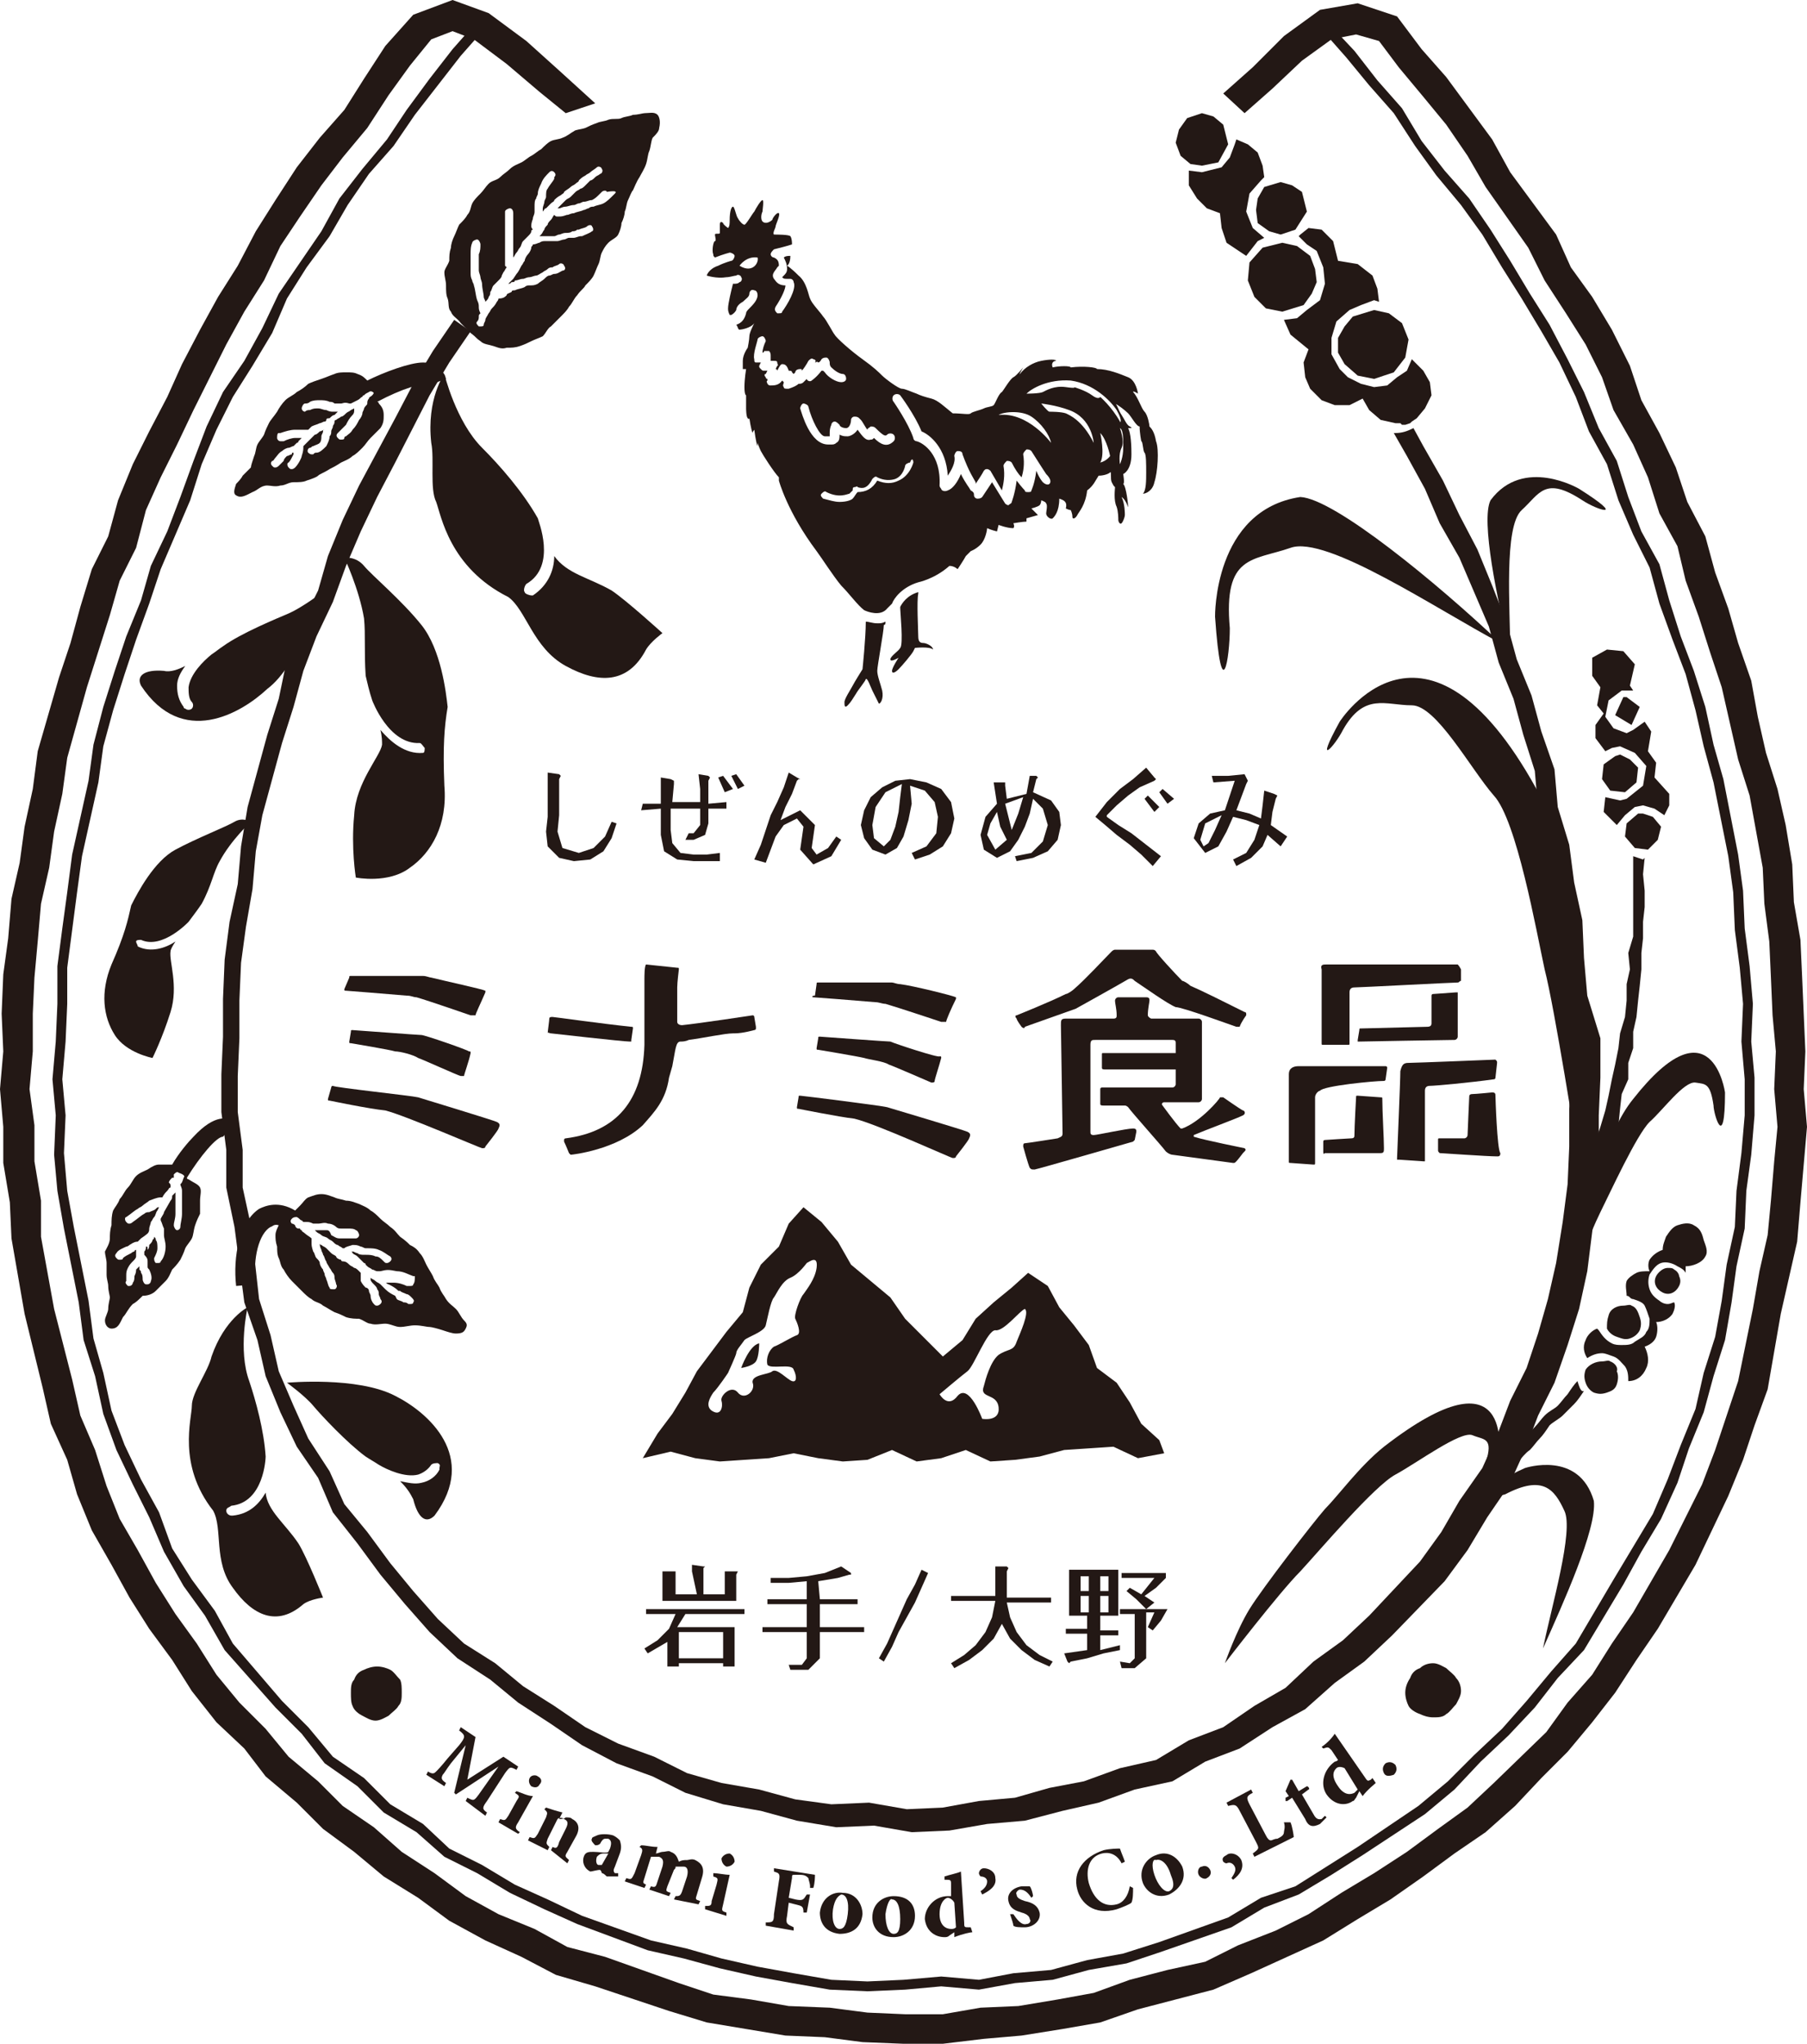 <?xml version="1.0" encoding="utf-8"?>
<!-- Generator: Adobe Illustrator 18.0.0, SVG Export Plug-In . SVG Version: 6.00 Build 0)  -->
<!DOCTYPE svg PUBLIC "-//W3C//DTD SVG 1.1//EN" "http://www.w3.org/Graphics/SVG/1.1/DTD/svg11.dtd">
<svg version="1.1" id="レイヤー_1" xmlns="http://www.w3.org/2000/svg" xmlns:xlink="http://www.w3.org/1999/xlink" x="0px"
	 y="0px" viewBox="0 0 110.2 124.6" enable-background="new 0 0 110.2 124.6" xml:space="preserve">
<g id="logo.svg">
	<g>
		<path fill="#231815" d="M75.4,62.6c0.1,0,0.2,0,0.2,0c0.1-0.3,0.4-0.7,0.4-0.7c0,0,0-0.1,0-0.1c0,0,0-0.1-0.1-0.1
			c-1.2-0.6-2.6-1.3-3.3-1.6c-0.1-0.1-0.4-0.3-0.5-0.3c-0.4-0.4-1.6-1.7-1.6-1.8c-0.1-0.1-0.1-0.1-0.3-0.1c-0.2,0-2.2,0-2.2,0
			c-0.1,0-0.2,0.1-0.2,0.1c-0.5,0.5-1.6,1.7-2.3,2.3c-0.1,0.1-0.4,0.3-0.5,0.3c-1,0.5-3,1.3-3,1.3c-0.1,0-0.1,0.1,0,0.2
			c0,0.1,0.3,0.5,0.3,0.5c0.1,0.1,0.2,0.1,0.2,0l3.1-1.1c0,0,2.7-1.5,3.2-1.8c0.2-0.1,0.3,0,0.4,0.1c0.6,0.4,2,1.4,2.5,1.6
			C72.1,61.4,75.1,62.5,75.4,62.6z"/>
		<path fill="#231815" d="M21.1,60.4c0.1,0,2.5,0.2,3.7,0.3c0.3,0,0.4,0.1,0.6,0.1c0.7,0.2,3.3,1.1,3.3,1.1c0.1,0,0.2,0,0.3,0
			c0-0.1,0.3-0.7,0.6-1.4c0,0,0-0.1,0-0.1c-0.2-0.1-2.5-0.6-3.3-0.8c-0.1,0-0.3-0.1-0.5-0.1c-0.3,0-4.4,0-4.4,0
			c-0.1,0-0.1,0-0.1,0.1L21,60.3C21,60.4,21,60.4,21.1,60.4z"/>
		<path fill="#231815" d="M25.7,63.1c-0.2,0-4.1-0.3-4.2-0.3c-0.1,0-0.1,0-0.1,0.1l-0.1,0.6c0,0.1,0,0.1,0.1,0.1
			c0,0,2.4,0.4,2.7,0.5c0.3,0,1.1,0.2,1.4,0.4c0.3,0.1,2.5,1.1,2.6,1.1c0.1,0,0.2,0,0.2,0c0-0.1,0.3-0.9,0.4-1.4
			c0-0.1,0-0.1-0.1-0.1C28.5,64,25.9,63.1,25.7,63.1z"/>
		<path fill="#231815" d="M29.4,70c0.1,0,0.2,0,0.2-0.1c0,0,0.8-1,0.8-1.1c0.1-0.2,0.1-0.3-0.1-0.4c-0.2-0.1-4.8-1.5-4.8-1.5
			c-0.4-0.1-5.1-0.6-5.2-0.7c-0.1,0-0.1,0.1-0.1,0.1L20,67c0,0.1,0,0.1,0.1,0.1c0,0,2.4,0.5,3.4,0.6C24.7,68,29.3,70,29.4,70z"/>
		<path fill="#231815" d="M49.6,60.8c0.1,0,2.6,0.2,3.8,0.3c0.2,0,0.4,0.1,0.6,0.1c0.7,0.2,3.4,1.1,3.4,1.1c0.1,0,0.2,0,0.3,0
			c0-0.1,0.3-0.8,0.6-1.4c0,0,0-0.1,0-0.1c-0.2-0.1-2.6-0.7-3.4-0.8c-0.2,0-0.4-0.1-0.5-0.1c-0.3,0-4.5,0-4.5,0
			c-0.1,0-0.1,0-0.1,0.1l-0.1,0.7C49.5,60.7,49.5,60.8,49.6,60.8z"/>
		<path fill="#231815" d="M54.3,63.5c-0.2,0-4.3-0.3-4.3-0.3c-0.1,0-0.1,0-0.1,0.1l-0.1,0.6c0,0.1,0,0.1,0.1,0.1
			c0,0,2.4,0.4,2.8,0.5c0.3,0.1,1.2,0.2,1.5,0.4c0.3,0.1,2.6,1.1,2.6,1.1c0.1,0,0.2,0,0.2-0.1c0-0.1,0.3-1,0.4-1.4
			c0-0.1,0-0.1-0.1-0.1C57.2,64.5,54.5,63.6,54.3,63.5z"/>
		<path fill="#231815" d="M58.1,70.6c0.1,0,0.2,0,0.2-0.1c0,0,0.8-1,0.8-1.1c0.1-0.2,0.1-0.3-0.1-0.4c-0.2-0.1-4.9-1.5-4.9-1.5
			c-0.4-0.1-5.2-0.7-5.3-0.7c-0.1,0-0.1,0-0.1,0.1l-0.1,0.6c0,0.1,0,0.1,0.1,0.1c0,0,2.5,0.5,3.4,0.6C53.4,68.5,58,70.6,58.1,70.6z"
			/>
		<path fill="#231815" d="M33.6,63c0,0,4.4,0.5,4.8,0.5c0,0,0,0,0,0c0,0,0.1,0,0.1,0c0,0,0,0,0-0.1l0.1-0.7c0-0.1,0-0.1-0.1-0.1
			c-1.9-0.2-4.7-0.6-4.8-0.6c-0.1,0-0.2,0-0.2,0.1c0,0.1-0.1,0.8-0.1,0.9C33.4,62.9,33.5,63,33.6,63z"/>
		<path fill="#231815" d="M41,65c0.2-1,0.2-1.5,0.5-1.5c0.1,0,0.3,0,0.5-0.1c0.8-0.1,2.2-0.4,2.7-0.4c0,0,0.1,0,0.1,0
			c0.5,0,1.2-0.2,1.2-0.2c0,0,0.1,0,0.1-0.1c0,0,0-0.1,0-0.1L46,62c0-0.1-0.1-0.1-0.1-0.1c0,0-3.3,0.5-4.3,0.6
			c-0.2,0-0.3-0.1-0.3-0.2c0-0.6,0-1.9,0-2.1c0-0.3,0.1-1.1,0.1-1.1c0-0.1,0-0.1-0.1-0.1c0,0-1.9-0.2-1.9-0.2
			c-0.1,0.1-0.1,0.7-0.1,0.9c0,0.8,0,3.1,0,3.9l0,0.1c-0.1,3.4-1.7,5.3-4.8,5.7c0,0-0.1,0-0.1,0.1c0,0,0,0.1,0,0.1
			c0.1,0.2,0.3,0.7,0.3,0.7c0,0,0.1,0.1,0.1,0.1h0c0.1,0,2.8-0.3,4.4-1.8l0,0c0.7-0.8,1.4-1.5,1.6-2.9L41,65z"/>
		<path fill="#231815" d="M88.9,58.8l-8,0c-0.2,0-0.4,0-0.3,0.3c0,0.5,0,4.4,0,4.5c0,0.1,0,0.1,0.1,0.1c0,0,1.4,0,1.5,0
			c0.1,0,0.1,0,0.1-0.1c0-0.1,0-3.1,0-3.1c0-0.2,0.1-0.3,0.3-0.3c0.3,0,6-0.3,6.3-0.3c0.1,0,0.1-0.1,0.2-0.1l0-0.7
			C89,58.9,88.9,58.8,88.9,58.8z"/>
		<path fill="#231815" d="M84.4,65.9c0.1,0,0.1-0.1,0.1-0.1l0.1-0.7c0,0,0-0.1-0.1-0.1l-5.3,0c-0.3,0-0.6,0.1-0.6,0.5
			c0,0.6,0,5.2,0,5.3c0,0.1,0,0.1,0.1,0.1l1.4,0.1c0.1,0,0.1,0,0.1-0.1c0,0,0-3.8,0-4c0-0.2,0.2-0.4,0.3-0.4
			C80.7,66.2,83.8,65.9,84.4,65.9z"/>
		<path fill="#231815" d="M88.8,60.5l-1.4,0.1c-0.1,0-0.1,0.1-0.1,0.1l0,1.7c0,0.2-0.2,0.2-0.3,0.2c-0.1,0-4,0.1-4,0.1
			c-0.1,0-0.1,0-0.1,0.1l-0.1,0.6c0,0,0,0.1,0,0.1c0,0,0.1,0,0.1,0c0,0,5.4-0.1,5.8-0.1c0.1,0,0.2-0.1,0.2-0.2c0-0.5,0-2.3,0-2.7
			C88.9,60.5,88.8,60.5,88.8,60.5z"/>
		<path fill="#231815" d="M84.3,67c0-0.1,0-0.1-0.1-0.1l-1.4-0.1c-0.1,0-0.1,0-0.1,0.1c0,0-0.1,1.8-0.1,2.3c0,0.1,0,0.2-0.2,0.2
			c-0.1,0-1.6,0.1-1.6,0.1c0,0-0.1,0-0.1,0.1l0,0.6c0,0.1,0,0.2,0.1,0.1c0,0,3.2,0,3.4,0c0.2,0,0.2-0.1,0.2-0.3
			C84.4,69.4,84.3,67.8,84.3,67z"/>
		<path fill="#231815" d="M91.2,64.6c0,0-4.9,0.2-5.3,0.2c-0.3,0-0.4,0.1-0.5,0.5c0,0.6-0.2,5.2-0.2,5.3c0,0,0,0.1,0,0.1
			c0,0,0.1,0,0.1,0l1.5,0.1c0,0,0.1,0,0.1,0c0,0,0-0.1,0-0.1c0,0,0-3.7,0-4.2c0-0.2,0.1-0.3,0.3-0.3c0.3,0,2.5-0.2,3.9-0.4
			c0.1,0,0.1-0.1,0.1-0.1l0.1-0.9C91.3,64.7,91.3,64.7,91.2,64.6C91.2,64.7,91.2,64.6,91.2,64.6z"/>
		<path fill="#231815" d="M91.2,66.8c0-0.1,0-0.2-0.2-0.2c0,0-1,0.1-1.2,0.1c-0.2,0-0.2,0.1-0.2,0.2c0,0.1-0.1,2.1-0.1,2.3
			c0,0.1-0.1,0.2-0.2,0.2c-0.1,0-1.5,0-1.5,0c-0.1,0-0.1,0-0.1,0.1c0,0,0,0.5,0,0.6c0,0.1,0,0.1,0.1,0.2c0.1,0,2.9,0.2,3.5,0.2
			c0.1,0,0.2,0,0.2-0.2C91.3,70.1,91.2,66.9,91.2,66.8z"/>
		<path fill="#231815" d="M67.4,65.2c0.3,0,5.2,0,5.3,0c0.1,0,0.1,0,0.1-0.1v-0.8c0-0.1,0-0.1-0.1-0.1c-0.1,0-5.3,0-5.4,0
			c-0.1,0-0.1,0-0.1,0.1c0,0.1,0,0.7,0,0.8C67.2,65.2,67.3,65.2,67.4,65.2z"/>
		<path fill="#231815" d="M75.9,70c0,0-2.5-0.5-3.1-0.7c0,0,0-0.1,0-0.1c0.7-0.3,2.6-1,3-1.2c0.2-0.1,0.1-0.3,0-0.3
			c-0.2-0.1-1.2-0.8-1.2-0.8c0,0-0.1,0-0.2,0c0,0.1-1.2,1.5-2.3,1.9c0,0-0.1,0-0.1,0c-0.3-0.3-1.1-1.4-1.1-1.4
			c-0.1-0.1,0-0.2,0.1-0.2c0.7,0,2,0,2.1,0c0.1,0,0.2-0.1,0.2-0.2l0-4.7c0-0.1-0.1-0.2-0.2-0.2c-0.1,0-1.4,0-2.9,0
			C70,62,70,61.9,70,61.9c0-0.4,0.1-0.8,0.1-0.9c0-0.1,0-0.2-0.2-0.2c-0.2,0-1.5,0-1.7,0c-0.1,0-0.2,0.1-0.2,0.2
			c0,0.2,0.1,0.5,0.1,0.9c0,0.1,0,0.2-0.2,0.2c-1.4,0-2.6,0-2.9,0c-0.3,0-0.3,0.1-0.3,0.4c0,0.2,0.1,6.2,0.1,6.6
			c0,0.2-0.1,0.2-0.3,0.3c0,0-1.9,0.3-2,0.3c-0.1,0-0.1,0.1-0.1,0.2c0,0,0.3,1.1,0.4,1.3c0.1,0.1,0.1,0.1,0.3,0.1c0.1,0,6-1.7,6-1.7
			c0,0,0.1-0.1,0.1-0.1l0.1-0.5c0-0.1,0-0.2-0.2-0.2c-0.4,0-2.2,0.4-2.4,0.4c-0.2,0-0.2-0.1-0.2-0.2c0-0.1,0-5,0-5.3
			c0-0.3,0.1-0.3,0.3-0.3c0,0,4.6,0,4.7,0c0.2,0,0.2,0.1,0.2,0.2c0,0.1,0,1.6,0,2.5c0,0.1-0.1,0.2-0.2,0.2c-0.8,0-3.8,0-4.3,0
			c0,0-0.1,0-0.1,0.1c0,0.2,0,0.8,0,0.9c0,0.1,0.1,0.1,0.2,0.1c0.3,0,1.2,0,1.3,0c0.1,0,0.2,0.1,0.2,0.1c0.2,0.3,2,2.3,2.3,2.7
			c0.1,0.1,0.3,0.2,0.4,0.2c0.8,0.1,2.9,0.4,3.7,0.5c0.1,0,0.1,0,0.2-0.1c0.1-0.1,0.4-0.5,0.4-0.5C76,70.1,76,70.1,75.9,70z"/>
	</g>
	<g>
		<path fill="#231815" d="M24.5,103.2c0,0.3,0,0.6-0.2,0.8c-0.1,0.2-0.4,0.4-0.6,0.6c-0.2,0.1-0.5,0.3-0.8,0.3
			c-0.3,0-0.6-0.2-0.8-0.3c-0.2-0.1-0.5-0.3-0.6-0.6c-0.1-0.2-0.1-0.5-0.1-0.8c0-0.3,0-0.6,0.2-0.8c0.1-0.3,0.3-0.5,0.6-0.6
			c0.2-0.1,0.5-0.2,0.8-0.2c0.3,0,0.6,0.1,0.8,0.2c0.2,0.1,0.4,0.4,0.6,0.6C24.5,102.6,24.5,102.9,24.5,103.2z"/>
		<path fill="#231815" d="M85.7,103.2c0,0.3,0.1,0.6,0.2,0.8c0.1,0.2,0.4,0.4,0.7,0.5c0.2,0.1,0.5,0.2,0.8,0.2c0.3,0,0.6,0,0.8-0.2
			c0.2-0.1,0.4-0.4,0.6-0.6c0.1-0.2,0.3-0.5,0.3-0.8c0-0.3-0.1-0.6-0.3-0.8c-0.1-0.2-0.4-0.4-0.6-0.6c-0.2-0.1-0.5-0.3-0.8-0.3
			c-0.3,0-0.6,0.1-0.8,0.3c-0.3,0.1-0.5,0.3-0.6,0.6C85.8,102.6,85.7,102.9,85.7,103.2z"/>
	</g>
	<g>
		<g>
			<path fill="#231815" d="M98.2,83c-0.1-0.1-0.3,0-0.5,0c-0.4,0-0.8,0.2-1,0.5c-0.1,0.3-0.1,0.5,0,0.8c0.1,0.3,0.3,0.5,0.5,0.6
				c0.3,0.1,0.5,0.1,0.8,0c0.3-0.1,0.5-0.2,0.6-0.5c0.1-0.3,0.1-0.6,0-0.8C98.7,83.4,98.5,83.1,98.2,83z"/>
		</g>
		<g>
			<path fill="#231815" d="M96.2,84.2c-0.2,0.2-0.4,0.5-0.6,0.8c-0.2,0.2-0.4,0.5-0.6,0.7c-0.2,0.2-0.5,0.3-0.8,0.6
				c-0.2,0.2-0.4,0.5-0.6,0.7c-0.2,0.2-0.4,0.5-0.6,0.7c-0.2,0.2-0.4,0.5-0.6,0.7c-0.2,0.2-0.4,0.4-0.6,0.7
				c-0.2,0.2-0.4,0.5-0.6,0.7c-0.2,0.2-0.5,0.4-0.7,0.7c-0.2,0.2-0.3,0.5-0.5,0.8c-0.2,0.2-0.4,0.5-0.6,0.7
				c-0.2,0.2-0.5,0.4-0.7,0.7c-0.2,0.2-0.4,0.5-0.6,0.7c-0.2,0.2-0.3,0.5-0.5,0.8c-0.2,0.2-0.4,0.5-0.6,0.7
				c-0.2,0.2-0.4,0.5-0.6,0.7c-0.2,0.2-0.5,0.4-0.7,0.7c-0.2,0.2-0.4,0.5-0.6,0.7c-0.2,0.3-0.4,0.5-0.6,0.8c0.1,0.3,0.2,0.4,0.5,0.4
				c0.2-0.3,0.4-0.6,0.6-0.8c0.2-0.3,0.5-0.4,0.7-0.7c0.2-0.3,0.4-0.6,0.6-0.8c0.2-0.2,0.4-0.5,0.6-0.8c0.2-0.2,0.4-0.5,0.6-0.8
				c0.2-0.3,0.5-0.4,0.7-0.7c0.2-0.2,0.4-0.5,0.6-0.8c0.2-0.3,0.5-0.4,0.7-0.7c0.2-0.3,0.4-0.5,0.6-0.8c0.2-0.3,0.5-0.5,0.7-0.7
				c0.2-0.2,0.3-0.6,0.5-0.8c0.2-0.2,0.5-0.4,0.7-0.7c0.2-0.2,0.4-0.5,0.7-0.7c0.2-0.2,0.4-0.5,0.6-0.7c0.2-0.2,0.4-0.5,0.6-0.8
				c0.2-0.2,0.6-0.4,0.8-0.6c0.2-0.2,0.5-0.5,0.7-0.7c0.2-0.2,0.4-0.5,0.6-0.8C96.4,84.9,96.3,84.5,96.2,84.2z"/>
		</g>
		<g>
			<path fill="#231815" d="M98.6,81.5c0.3,0.1,0.5,0.2,0.8,0.1c0.3-0.1,0.5-0.3,0.6-0.5c0.1-0.3,0.1-0.5,0-0.8
				c-0.1-0.3-0.2-0.6-0.5-0.7c-0.1-0.1-0.3,0-0.5,0c-0.4,0-0.8,0.2-0.9,0.6c-0.1,0.3-0.1,0.5-0.1,0.8C98.1,81.2,98.3,81.4,98.6,81.5
				z"/>
		</g>
		<g>
			<path fill="#231815" d="M103.3,74.7c-0.3-0.2-0.7-0.1-1,0c-0.3,0.1-0.5,0.4-0.7,0.7c-0.1,0.3-0.2,0.5-0.2,0.8
				c-0.3,0.1-0.6,0.3-0.8,0.6c-0.1,0.2-0.1,0.5,0,0.7c-0.3,0-0.6,0-0.8,0.1c-0.2,0.1-0.5,0.3-0.6,0.5c-0.1,0.3,0,0.6,0,0.9
				c0.2,0,0.2,0.2,0.4,0.2c0.3,0.1,0.6,0.2,0.7,0.4c0.1,0.2,0.2,0.5,0.3,0.8c0,0.3,0,0.6-0.2,0.8c-0.1,0.3-0.4,0.4-0.7,0.6
				c-0.2,0.2-0.5,0.2-0.8,0.2c-0.2,0-0.4,0-0.6-0.1c-0.4-0.2-0.6-0.5-0.8-0.8c0,0-0.1-0.1-0.1-0.1c-0.3,0.1-0.6,0.4-0.7,0.7
				c-0.2,0.4-0.1,0.8,0.1,1.1c0.3-0.2,0.6-0.3,0.9-0.3c0.2,0,0.4,0.1,0.7,0.2c0.3,0.1,0.5,0.4,0.7,0.6c0.2,0.3,0.2,0.6,0.2,0.9
				c0.5,0,0.9-0.3,1.1-0.8c0.2-0.4,0.1-0.9-0.1-1.3c0.3-0.1,0.6-0.3,0.7-0.6c0.1-0.3,0.1-0.7,0-0.9c0.4,0,0.8-0.2,1-0.5
				c0.1-0.2,0.2-0.5,0.1-0.7c-0.1,0-0.2,0.1-0.4,0.1c-0.2,0-0.4-0.1-0.5-0.2c-0.3-0.2-0.5-0.4-0.6-0.7c-0.1-0.3-0.1-0.6,0-0.9
				c0.2-0.3,0.4-0.6,0.7-0.7c0.3-0.1,0.7,0,1,0.2c0.2,0.1,0.4,0.2,0.5,0.4c0-0.1,0-0.3,0-0.4c0.4,0,1-0.2,1.2-0.6
				c0.2-0.3,0-0.7-0.1-1C103.8,75.2,103.7,74.9,103.3,74.7z"/>
		</g>
		<g>
			<path fill="#231815" d="M102.1,77.4c-0.1-0.1-0.2-0.1-0.4-0.1c-0.3,0-0.6,0.3-0.7,0.5c-0.2,0.4,0,0.8,0.4,1c0.4,0.2,0.8,0,1-0.4
				c0.1-0.2,0.1-0.4,0-0.6C102.4,77.7,102.3,77.5,102.1,77.4z"/>
		</g>
	</g>
	<g>
		<g>
			<polygon fill="#231815" points="97.6,41.9 97.4,43 97.8,43.5 97.3,44.2 97.3,45 97.9,45.8 98.3,45.6 98.8,45.5 99.7,45.9 
				100.4,46.7 100.2,47.9 99.2,48.7 98.8,48.8 97.9,48.6 97.8,49.5 98.6,50.3 99.1,49.7 99.7,49.2 100.2,49.1 100.9,49.3 
				101.5,49.7 101.8,49.1 101.8,48.4 100.9,47.4 101,46.5 100.5,45.8 100.7,44.6 100.3,44 99.6,44.5 99.2,44.7 98.4,44.4 97.9,43.7 
				98.1,42.7 98.9,42.1 99.6,42.1 99.4,41.8 99.7,40.5 99,39.7 98,39.6 97.1,40.1 97.1,41.2 			"/>
		</g>
		<g>
			<polygon fill="#231815" points="99,42.5 98.5,43.6 99.5,44.2 100,43.1 99.2,42.5 			"/>
		</g>
		<g>
			<polygon fill="#231815" points="99.1,48.3 99.8,47.7 99.9,46.8 99.4,46.3 98.8,46 98.5,46.1 97.8,46.6 97.7,47.5 98.2,48.2 			
				"/>
		</g>
		<g>
			<polygon fill="#231815" points="100.5,51.8 101.1,51.2 101.3,50.4 100.8,49.8 100.2,49.6 99.9,49.6 99.2,50.2 99.1,51 99.7,51.7 
							"/>
		</g>
		<g>
			<polygon fill="#231815" points="100.2,52.4 99.6,52.2 99.6,53.2 99.6,54.2 99.6,55.2 99.6,56.2 99.6,57.1 99.3,58.1 99.4,59.1 
				99.2,60 99.2,61 99.1,62 98.8,63 98.7,63.9 98.5,64.9 98.3,65.8 98.1,66.8 97.9,67.7 97.6,68.7 97.3,69.6 97,70.5 96.6,71.4 
				96.4,72.4 96.1,73.2 96.2,74.1 96.3,75 96.4,75.9 96.7,75 97.1,74.1 97.4,73.2 97.7,72.3 98,71.4 98.2,70.4 98.4,69.5 98.7,68.6 
				98.8,67.6 98.9,66.7 99.3,65.8 99.3,64.8 99.6,63.9 99.6,62.9 99.8,62 99.9,61 100,60.1 100.1,59.1 100.1,58.1 100.2,57.2 
				100.2,56.2 100.3,55.3 100.3,54.3 100.2,53.3 100.3,52.3 			"/>
		</g>
	</g>
	<g>
		<g>
			<path fill="#231815" d="M34.1,47.2l0.1,0.1l-0.1,0.2l0,1.1l0,1.1L34,50.7l0.3,1l1,0.3l0.9-0.3l0.7-0.7l0.4-0.9l0.3,0.1l-0.3,0.9
				l-0.5,0.8L36,52.4L35,52.5l-0.9-0.2l-0.7-0.7l-0.1-0.9l0.1-0.9l0-0.9l0-0.9l0-0.9L34.1,47.2z"/>
		</g>
		<g>
			<path fill="#231815" d="M39.2,49l1.1,0l0-0.8l0-0.8l0.6,0.1l0.2,0.1l0,0.2L41,48.9l0.9,0h0.8l0-0.8l-0.1-0.9l0.6,0.1l0.1,0.1
				l-0.1,0.2l0,1.4l1.1-0.1l0,0.4l-1.1,0l0,0.9l-0.2,0.7l-0.7,0.3l-0.5,0L42,50.8l0.3,0l0.4-0.5l0-1h-0.9l-0.9,0l0,1.3l0.1,0.8
				l0.5,0.6l0.8,0.1l0.8,0l0.8-0.1l0,0.5l-0.8,0l-0.8,0l-1-0.1l-0.8-0.5l-0.2-1l0-0.8l0-0.8l-1.2,0.1L39.2,49z M44.2,48.3l-0.4-0.9
				l0.3-0.1l0.6,0.8L44.2,48.3z M45,48.1l-0.4-0.8l0.3-0.1l0.5,0.7L45,48.1z"/>
		</g>
		<g>
			<path fill="#231815" d="M48.6,47.4l0.2,0.1l-0.1,0l-0.1,0.1l-0.3,0.8l-0.4,0.8L47.6,50l1.2-0.6l0.9,0.9L49.6,51l-0.1,0.7l0.3,0.4
				l0.7-0.4L51,51l0.3,0.2l-0.6,1l-1.1,0.5l-0.8-0.9l0.1-0.7l0.1-0.7l-0.4-0.5l-0.8,0.4l-0.5,0.7l-0.3,0.8l-0.3,0.8l-0.7-0.2
				l0.4-0.9l0.3-0.9l0.3-0.9l0.4-0.8l0.4-0.9l0.3-0.9L48.6,47.4z"/>
		</g>
		<g>
			<path fill="#231815" d="M55.6,52l0.9-0.4l0.6-0.8l0.1-1l-0.2-0.9l-0.6-0.7l-0.9-0.3L55.6,49L55.4,50l-0.3,1l-0.4,0.7L54,52.1
				l-0.8-0.3l-0.5-0.7l-0.2-0.8l0.2-0.9l0.4-0.8l0.7-0.6l0.8-0.4l0.9-0.1l1,0.2l0.9,0.4l0.6,0.8l0.2,1L58,50.8l-0.5,0.8l-0.8,0.5
				l-0.9,0.3L55.6,52z M53.2,50.3l0.1,0.8l0.6,0.5l0.4-0.4l0.3-0.8l0.2-0.9l0.1-0.9l0.1-0.8l-1,0.5l-0.6,0.9L53.2,50.3z"/>
		</g>
		<g>
			<path fill="#231815" d="M63.2,47.3l0.1,0.1l-0.1,0.1l-0.2,0.8l1.1,0.5l0.5,0.7l0.1,0.8l-0.2,0.9l-0.6,0.7l-0.9,0.4l-1,0.2
				l-0.1-0.3l1-0.2l0.7-0.7l0.3-1l-0.3-1L63,48.7l-0.2,0.9l-0.3,0.8l-0.4,0.8l-0.5,0.7l-0.8,0.4l-0.8-0.5l-0.2-0.9l0.3-1.1l0.7-0.8
				l-0.2-1.3l0.6,0l0.1,0l0,0.2l0.1,0.8l1.2-0.3l0.2-1.1L63.2,47.3z M60.2,50.9l0.5,0.9l0.7-0.6L61,50.4l-0.2-0.9l-0.4,0.7
				L60.2,50.9z M61.7,50.6l0.4-1l0.3-1L61.3,49l0.2,0.8L61.7,50.6z"/>
		</g>
		<g>
			<path fill="#231815" d="M70.4,47.4l0.1,0.1l-0.1,0.1L69.5,48l-0.7,0.5l-0.7,0.6l-0.6,0.6l0,0.1l0.7,0.5l0.8,0.5l0.9,0.7l0.9,0.7
				l-0.5,0.6l-0.7-0.7l-0.7-0.6l-0.8-0.6l-0.7-0.6l-0.6-0.5l0.7-0.9l0.8-0.8l0.8-0.6l0.8-0.7L70.4,47.4z M70,48.5l0.7,0.7l-0.3,0.3
				l-0.6-0.8L70,48.5z M71.2,49l-0.5-0.7l0.2-0.2l0.7,0.6L71.2,49z"/>
		</g>
		<g>
			<path fill="#231815" d="M75.2,52.4l0.8-0.4l0.5-0.8l0.3-0.9l-0.8-0.3l-0.8-0.2l-0.4,0.9l-0.5,0.9L73.5,52l-0.7-0.9l0.3-0.9
				l0.7-0.6l0.9-0.2l0.3-0.9l0.3-0.9L74,47.7l-0.1-0.4l1,0l1-0.1l0.2,0.4L76,47.8l-0.3,0.8l-0.3,0.8l0.8,0.2l0.7,0.3l0.1-0.8
				l0.1-0.9l0.6,0.2l0.2,0.1l-0.1,0.2l-0.2,0.8l-0.1,0.8l1,0.7l-0.4,0.6l-0.8-0.7L77,51.6l-0.7,0.7l-0.9,0.5L75.2,52.4z M73.2,51.2
				l0.2,0.4l0.3-0.2l0.4-0.8l0.4-0.9l-1,0.5L73.2,51.2z"/>
		</g>
	</g>
	<g>
		<g>
			<path fill="#231815" d="M44.8,99.2l0,0.8l0,0.8v0.8l-0.7,0l0-0.2l-0.9,0l-0.9,0l-0.9,0l0,0.2l-0.7,0l0-0.7l0-0.8l-1.2,0.7
				l-0.2-0.3l0.8-0.5l0.7-0.7l0.4-0.9l-0.9,0h-0.9l0-0.3l1,0l1,0l1,0l1,0l1,0l1,0l0,0.3l-0.9,0l-0.9,0l-0.9,0l-0.9,0l-0.5,0.8l1.1,0
				l1.1,0L44.8,99.2z M42.2,95.8l0-0.4l0.7,0.1l0.1,0l-0.1,0.1l0,0.8l0,0.8l1.3,0l0-1.1l0-0.3l0.7,0l0.1,0L44.9,96l0,0.8l0,0.8
				l-0.9,0l-0.9,0l-0.9,0l-0.9,0l-0.9,0l0-1.4l0-0.4l0.7,0l0.1,0l0,0.1l0,1.3l1.3,0L42.2,95.8z M44.1,101.1l0-0.8l0-0.8h-0.9l-0.9,0
				l-0.9,0l0,0.8l0,0.8l0.9,0l0.9,0H44.1z"/>
		</g>
		<g>
			<path fill="#231815" d="M50,97.5l1.2,0l1.1,0l0,0.3l-1.1,0H50l0,1.4l0.9,0l0.9,0h0.9l0,0.3l-0.9,0l-0.9,0l-0.9,0l0,0.8l0,0.8
				l-0.7,0.7l-1.1,0l-0.1-0.3l0.8,0l0.3-0.4l0-0.8l0-0.8h-0.9l-0.9,0l-0.9,0l0-0.3l0.9,0l0.9,0l0.9,0l0-1.4l-1.2,0l-1.2,0l0-0.3
				l1.2,0l1.2,0l0-1.1l-1.1,0.1l-1.1,0L47,96.2l1.1,0l1.1-0.1l1.1-0.2l1-0.4l0.6,0.4l0,0.1L51.8,96l-0.7,0.2l-1.2,0.2L50,97.5z"/>
		</g>
		<g>
			<path fill="#231815" d="M56.6,95.9l-0.4,0.9l-0.4,0.9l-0.5,0.9l-0.5,0.9l-0.4,0.9l-0.5,0.9l-0.3-0.2l0.5-0.9l0.4-0.9l0.4-0.9
				l0.4-0.9l0.5-0.9l0.4-0.9L56.6,95.9z"/>
		</g>
		<g>
			<path fill="#231815" d="M60.7,95.5l0.7,0l0.1,0.1l-0.1,0.2l0,0.8v0.8l0.9,0l0.9,0l0.9,0l0,0.3l-0.9,0l-0.9,0l-0.9,0l0.2,0.9
				l0.4,0.9l0.6,0.8l0.8,0.6l0.8,0.4l-0.2,0.3l-0.9-0.4l-0.8-0.6l-0.7-0.7l-0.5-0.9l-0.5,0.9l-0.7,0.7l-0.8,0.6l-0.9,0.5l-0.2-0.3
				l0.8-0.5l0.7-0.6l0.6-0.8l0.4-0.9l0.2-1l-0.9,0l-0.9,0h-0.9v-0.3l0.9,0l0.9,0l0.9,0l0-1.4L60.7,95.5z"/>
		</g>
		<g>
			<path fill="#231815" d="M67.1,99.4h1.1l0,0.3l-1.1,0v0.9l1.2-0.3l0,0.3l-1,0.2l-1,0.3l-1,0.2l-0.1,0.1l-0.1-0.1l-0.2-0.5l1.4-0.2
				l0-1l-1.3,0l0-0.3l1.3,0l0-0.8l-1.1,0v-0.9l0-0.9l0-1h1l1,0h1l0,0.9l0,0.9v1l-1.1,0L67.1,99.4z M66.4,97v-0.9l-0.5,0l0,0.9
				L66.4,97z M65.9,97.3l0,1l0.5,0l0-1L65.9,97.3z M67.6,97l0-0.9l-0.5,0l0,0.9L67.6,97z M67.1,97.3v1l0.5,0l0-1L67.1,97.3z
				 M69.9,101.1l-0.7,0.6l-0.8,0l-0.1-0.4l0.6,0.1l0.3-0.3l0-0.9l0-0.9l0-0.9l-0.9,0l0-0.3l0.9,0l1,0l1,0l-0.4,0.7l-0.5,0.6
				l-0.3-0.2l0.4-0.9l-0.5,0l0,0.9v0.9L69.9,101.1z M69.9,98.1l-0.6-0.6l-0.6-0.5l0.2-0.2l0.7,0.4l0.8-1l-1,0l-1,0l0-0.3l0.9,0
				l0.9,0h0.9l0,0.3l-0.6,0.6l-0.7,0.5l0.6,0.4L69.9,98.1z"/>
		</g>
	</g>
	<g>
		<path fill="#231815" d="M28.4,109.8l0.1-0.2c0.4,0.2,0.4,0.2,0.7-0.2l1.2-1.7l0,0l-2.6,1.7l-0.1-0.1l0.7-2.9l0,0l-0.9,1.1
			c-0.3,0.4-0.4,0.6-0.5,0.7c-0.1,0.2-0.1,0.3,0.2,0.5l-0.1,0.2l-1.1-0.7l0.1-0.2c0.3,0.2,0.4,0.1,0.5,0c0.1-0.1,0.3-0.3,0.7-0.8
			l0.7-0.8c0.4-0.5,0.4-0.6,0-0.9l0.1-0.2l0.9,0.6l-0.5,2.6l2.2-1.4l0.9,0.6l-0.1,0.2c-0.4-0.2-0.4-0.2-0.7,0.2l-1.1,1.7
			c-0.3,0.4-0.3,0.5,0,0.7l-0.1,0.2L28.4,109.8z"/>
		<path fill="#231815" d="M30.4,111.1l0.1-0.2c0.3,0.1,0.3,0.1,0.5-0.2l0.5-0.9c0.2-0.3,0.2-0.3-0.1-0.5l0.1-0.1
			c0.3,0.1,0.7,0.3,1,0.3l-0.9,1.6c-0.2,0.3-0.2,0.4,0.1,0.6l-0.1,0.1L30.4,111.1z M32.3,108.4c0.1-0.2,0.4-0.2,0.5-0.1
			c0.2,0.1,0.3,0.3,0.1,0.5c-0.1,0.2-0.3,0.2-0.5,0.1C32.3,108.8,32.2,108.6,32.3,108.4z"/>
		<path fill="#231815" d="M33.6,112.8l0.1-0.2c0.2,0.1,0.3,0.1,0.4-0.3l0.4-0.8c0.2-0.4,0.1-0.5-0.1-0.6c-0.1-0.1-0.3-0.1-0.4,0
			l-0.6,1.2c-0.1,0.3-0.1,0.3,0.1,0.5l-0.1,0.2l-1.2-0.6l0.1-0.2c0.3,0.1,0.3,0.1,0.5-0.2l0.5-1c0.1-0.3,0.1-0.3-0.1-0.5l0.1-0.1
			c0.3,0.1,0.6,0.2,1,0.3l-0.2,0.4c0.1,0,0.3,0,0.4-0.1c0.2,0,0.3,0,0.4,0.1c0.4,0.2,0.5,0.6,0.2,1.1l-0.5,0.9
			c-0.2,0.3-0.1,0.3,0.1,0.5l-0.1,0.2L33.6,112.8z"/>
		<path fill="#231815" d="M37,114.4c-0.1-0.1-0.2-0.2-0.3-0.2c0-0.1-0.1-0.2-0.1-0.2c-0.2,0-0.5,0.1-0.6,0.1
			c-0.4-0.2-0.5-0.6-0.4-0.9c0.1-0.3,0.3-0.3,0.6-0.3c0.3,0,0.8,0.1,0.9,0l0.1-0.2c0.1-0.3,0.1-0.5-0.1-0.6c-0.1,0-0.1,0-0.2,0
			c-0.1,0-0.2,0.1-0.3,0.3c-0.1,0.1-0.2,0.1-0.3,0.1c-0.1-0.1-0.3-0.3-0.2-0.4c0-0.1,0.1-0.1,0.3-0.2c0.2-0.1,0.7-0.1,1,0
			c0.2,0.1,0.3,0.2,0.4,0.3c0.1,0.3,0.1,0.5,0,0.8l-0.3,0.8c-0.1,0.2-0.1,0.3,0,0.4c0.1,0,0.1,0,0.2,0l0,0.2L37,114.4z M37.1,113
			c-0.1,0-0.2,0-0.3,0c-0.2,0-0.3,0.1-0.4,0.2c-0.1,0.3,0,0.5,0.1,0.5c0.1,0,0.1,0,0.2,0L37.1,113z"/>
		<path fill="#231815" d="M41.1,115.8l0.1-0.2c0.2,0,0.3,0,0.4-0.3l0.3-0.9c0.1-0.4,0-0.6-0.2-0.6c-0.1,0-0.2,0-0.5,0
			c0,0.1,0,0.1-0.1,0.2l-0.4,1c-0.1,0.3-0.1,0.3,0.2,0.4l-0.1,0.2l-1.2-0.4l0.1-0.2c0.3,0.1,0.3,0,0.4-0.3l0.3-0.9
			c0.1-0.4,0-0.5-0.2-0.6c-0.1,0-0.3,0-0.5,0l-0.4,1.3c-0.1,0.3-0.1,0.3,0.1,0.4l-0.1,0.2l-1.2-0.4l0.1-0.2c0.3,0.1,0.3,0.1,0.5-0.3
			l0.4-1.1c0.1-0.3,0.1-0.4-0.1-0.5l0.1-0.1c0.3,0,0.6,0.1,1,0.1l-0.1,0.4c0.1,0,0.3-0.1,0.4-0.1c0.2,0,0.4-0.1,0.5,0
			c0.3,0.1,0.4,0.3,0.5,0.6c0.2-0.1,0.3-0.1,0.5-0.1c0.1,0,0.3-0.1,0.5,0c0.4,0.2,0.6,0.5,0.4,1.1l-0.3,1c-0.1,0.3-0.1,0.3,0.2,0.4
			l-0.1,0.2L41.1,115.8z"/>
		<path fill="#231815" d="M43,116.4l0-0.2c0.3,0,0.4,0,0.4-0.3l0.3-1c0.1-0.4,0.1-0.4-0.2-0.5l0-0.2c0.3,0,0.7,0.1,1,0.1l-0.4,1.8
			c-0.1,0.4-0.1,0.4,0.2,0.5l0,0.2L43,116.4z M44,113.3c0.1-0.2,0.3-0.3,0.5-0.3c0.2,0.1,0.3,0.3,0.3,0.5c-0.1,0.2-0.3,0.3-0.5,0.3
			C44.1,113.7,44,113.5,44,113.3z"/>
		<path fill="#231815" d="M49.4,115c0-0.2-0.1-0.4-0.1-0.5c-0.1-0.1-0.2-0.2-0.5-0.2l-0.3,0c-0.2,0-0.2,0-0.2,0.2l-0.2,1.2l0.4,0.1
			c0.5,0.1,0.5,0,0.7-0.3l0.2,0l-0.2,1.1l-0.2,0c0-0.4-0.1-0.4-0.5-0.5l-0.4-0.1l-0.1,0.8c-0.1,0.5,0,0.5,0.4,0.7l0,0.2l-1.7-0.3
			l0-0.2c0.4,0,0.5,0,0.5-0.5l0.3-2c0.1-0.5,0-0.5-0.3-0.6l0-0.2l2.5,0.4c0,0.1,0,0.5-0.1,0.8H49.4z"/>
		<path fill="#231815" d="M52.6,116.7c-0.1,0.9-0.7,1.2-1.4,1.2c-0.9-0.1-1.2-0.7-1.2-1.3c0.1-0.9,0.8-1.3,1.4-1.2
			C52.2,115.4,52.6,116.1,52.6,116.7z M50.8,116.4c-0.1,0.7,0.1,1.2,0.4,1.2c0.2,0,0.4-0.1,0.5-0.9c0.1-0.8-0.1-1.2-0.4-1.2
			C51.1,115.6,50.9,115.8,50.8,116.4z"/>
		<path fill="#231815" d="M55.8,116.8c0,0.9-0.7,1.3-1.3,1.3c-0.9,0-1.3-0.6-1.3-1.2c0-0.9,0.7-1.3,1.3-1.3
			C55.4,115.6,55.8,116.1,55.8,116.8z M54,116.7c0,0.7,0.2,1.2,0.5,1.2c0.2,0,0.4-0.1,0.4-0.9c0-0.8-0.2-1.2-0.5-1.2
			C54.3,115.7,54.1,116,54,116.7z"/>
		<path fill="#231815" d="M59.3,117.8c-0.1,0-0.6,0.1-1.1,0.3l0-0.3l-0.3,0.2c-0.1,0.1-0.2,0.1-0.3,0.1c-0.5,0-1.1-0.3-1.2-1.1
			c0-0.7,0.6-1.4,1.4-1.4c0,0,0.1,0,0.2,0l0-0.7c0-0.3,0-0.3-0.4-0.3l0-0.2c0.3-0.1,0.8-0.2,1-0.3l0.2,3.1c0,0.3,0,0.3,0.3,0.3
			l0.1,0L59.3,117.8z M58.2,116c-0.1-0.2-0.3-0.3-0.4-0.3c-0.1,0-0.5,0.2-0.5,1c0,0.7,0.4,0.9,0.7,0.9c0.1,0,0.2,0,0.3-0.1L58.2,116
			z"/>
		<path fill="#231815" d="M60.7,114.5c0.1,0.5-0.4,0.8-0.8,1l-0.1-0.2c0.3-0.2,0.4-0.4,0.4-0.6c0-0.2-0.2-0.3-0.4-0.3
			c0,0-0.1-0.1-0.1-0.2c0-0.1,0.1-0.3,0.3-0.3C60.3,113.9,60.7,114.1,60.7,114.5z"/>
		<path fill="#231815" d="M62.9,115.7c-0.2-0.3-0.4-0.5-0.7-0.5c-0.1,0-0.3,0.2-0.2,0.3c0,0.2,0.2,0.3,0.5,0.4
			c0.5,0.1,0.8,0.3,0.9,0.7c0.1,0.5-0.4,0.9-0.9,0.9c-0.3,0-0.6,0-0.7-0.1c0-0.1-0.1-0.4-0.2-0.7l0.2,0c0.2,0.3,0.5,0.7,0.8,0.6
			c0.2,0,0.3-0.2,0.2-0.3c0-0.1-0.1-0.3-0.5-0.4c-0.3-0.1-0.7-0.2-0.8-0.7c-0.1-0.4,0.2-0.8,0.8-0.9c0.2,0,0.4,0,0.5,0
			c0.1,0.1,0.2,0.5,0.2,0.6L62.9,115.7z"/>
		<path fill="#231815" d="M69.1,115.1c0,0.3,0,0.7-0.1,0.9c-0.1,0.1-0.6,0.3-0.9,0.4c-1.4,0.4-2.2-0.4-2.4-1.2
			c-0.3-1.1,0.4-2,1.6-2.4c0.4-0.1,0.9-0.1,1-0.1c0.1,0.3,0.2,0.5,0.3,0.8l-0.2,0.1c-0.3-0.6-0.8-0.7-1.2-0.6c-0.8,0.2-1,1-0.8,1.8
			c0.3,1,0.9,1.5,1.7,1.3c0.4-0.1,0.7-0.5,0.8-1.1L69.1,115.1z"/>
		<path fill="#231815" d="M72.1,113.8c0.3,0.8-0.2,1.4-0.8,1.7c-0.8,0.3-1.4-0.2-1.6-0.7c-0.3-0.8,0.2-1.5,0.8-1.7
			C71.2,112.8,71.8,113.2,72.1,113.8z M70.4,114.3c0.2,0.6,0.6,1.1,0.9,1c0.2-0.1,0.4-0.3,0.1-1c-0.2-0.7-0.6-1-0.9-0.9
			C70.3,113.3,70.2,113.7,70.4,114.3z"/>
		<path fill="#231815" d="M73.1,114.3c-0.1-0.2,0-0.5,0.2-0.5c0.2-0.1,0.4,0,0.5,0.2c0.1,0.2,0,0.4-0.2,0.5
			C73.5,114.6,73.2,114.5,73.1,114.3z"/>
		<path fill="#231815" d="M75.7,113.4c0.2,0.5-0.1,0.9-0.5,1.2l-0.1-0.1c0.2-0.3,0.3-0.5,0.2-0.7c-0.1-0.2-0.3-0.3-0.5-0.2
			c0,0-0.1,0-0.2-0.1c-0.1-0.2,0-0.3,0.2-0.4C75,112.9,75.5,113,75.7,113.4z"/>
		<path fill="#231815" d="M78.7,111.1c0.1,0.2,0.2,0.8,0.2,0.9l-2.4,1.2l-0.1-0.2c0.4-0.3,0.4-0.3,0.2-0.7l-1-1.9
			c-0.2-0.4-0.3-0.4-0.7-0.3l-0.1-0.2l1.5-0.8l0.1,0.2c-0.4,0.2-0.4,0.3-0.2,0.7l1,1.9c0.1,0.2,0.2,0.3,0.3,0.3
			c0.1,0,0.2-0.1,0.4-0.1c0.2-0.1,0.4-0.2,0.4-0.4c0-0.1,0.1-0.3,0-0.6L78.7,111.1z"/>
		<path fill="#231815" d="M80.7,111c-0.1,0.1-0.1,0.1-0.2,0.2c-0.4,0.2-0.7,0.2-0.9-0.3l-0.8-1.3l-0.3,0.2l-0.1,0l0-0.2l0.2-0.1
			l-0.2-0.3l0.3-0.7l0.1,0l0.4,0.7l0.5-0.3c0.1,0,0.2,0.2,0.1,0.2l-0.4,0.3l0.7,1.2c0.2,0.4,0.4,0.3,0.5,0.3
			c0.1-0.1,0.1-0.1,0.2-0.2l0.1,0.1L80.7,111z"/>
		<path fill="#231815" d="M83.9,108.7c-0.1,0.1-0.5,0.4-0.8,0.8l-0.2-0.3l-0.2,0.4c-0.1,0.1-0.1,0.2-0.2,0.2
			c-0.4,0.3-1.1,0.3-1.6-0.4c-0.4-0.6-0.2-1.5,0.5-2c0,0,0.1,0,0.2-0.1l-0.4-0.6c-0.2-0.2-0.2-0.2-0.5-0.1l-0.1-0.1
			c0.3-0.2,0.6-0.5,0.8-0.8l1.8,2.6c0.2,0.3,0.2,0.3,0.4,0.2l0.1-0.1L83.9,108.7z M82,107.8c-0.2-0.1-0.4-0.1-0.5,0
			c-0.1,0.1-0.4,0.4,0.1,1.1c0.4,0.6,0.8,0.5,1,0.4c0.1-0.1,0.1-0.1,0.2-0.2L82,107.8z"/>
		<path fill="#231815" d="M84.4,108.1c-0.1-0.2-0.1-0.4,0.1-0.6c0.2-0.1,0.4-0.1,0.6,0.1c0.1,0.2,0.1,0.4-0.1,0.6
			C84.7,108.3,84.5,108.3,84.4,108.1z"/>
	</g>
	<polygon fill="#231815" points="52.9,121.4 50.6,121.3 48.3,120.9 46.1,120.5 43.9,120 41.7,119.4 39.5,118.9 35.2,117.3 
		33.2,116.4 31.1,115.4 29.1,114.2 27.1,113.2 25.4,111.7 23.4,110.5 21.8,108.9 19.8,107.5 18.4,105.7 16.8,104.1 13.7,100.6 
		12.5,98.5 11.2,96.7 10,94.6 9.1,92.5 8.1,90.5 7.1,88.4 6.3,86.2 5.8,83.9 5.1,81.7 4.8,79.4 3.9,74.9 3.5,72.6 3.3,70.4 3.4,68 
		3.2,65.8 3.4,63.5 3.5,61.2 3.5,58.9 3.8,56.6 4.1,54.4 4.4,52.1 5.4,47.6 5.7,45.4 6.3,43.1 7,40.9 7.7,38.8 8.6,36.6 9.2,34.5 
		10.2,32.4 11,30.3 11.8,28.1 12.6,26 13.6,23.9 14.9,22 16,20 17,17.9 18.3,16 19.6,14.1 20.7,12.1 22.1,10.3 23.6,8.5 24.8,6.7 
		26.2,4.8 27.6,3 29.1,1.3 29.6,1.7 28.1,3.4 26.7,5.2 25.3,7 24,8.9 22.5,10.6 21.2,12.5 20.1,14.4 18.7,16.3 17.5,18.2 16.6,20.3 
		15.4,22.3 14.2,24.2 13.2,26.2 12.3,28.3 11.6,30.5 10.7,32.6 9.8,34.7 9.1,36.8 8.3,39 7.6,41.1 6.9,43.3 6.3,45.5 6,47.7 5,52.2 
		4.7,54.4 4.4,56.7 4.1,59 4.1,61.2 4,63.5 3.8,65.8 4,68 3.9,70.3 4.1,72.6 4.5,74.8 5.4,79.3 5.7,81.6 6.3,83.7 6.8,86 7.6,88.1 
		8.6,90.2 9.7,92.2 10.5,94.4 11.7,96.3 13.1,98.2 14.2,100.2 17.2,103.7 18.8,105.3 20.3,107.1 22.2,108.4 23.8,110 25.8,111.2 
		27.4,112.7 29.4,113.7 31.4,114.9 33.4,115.8 35.5,116.8 39.7,118.3 41.9,118.8 44,119.4 46.2,119.9 48.4,120.3 50.7,120.7 
		52.9,120.8 55.1,120.7 57.4,120.5 59.7,120.7 61.8,120.3 64.1,120.1 66.3,119.5 68.5,119.1 70.7,118.4 74.9,116.9 76.9,115.7 
		79,115 80.9,113.8 82.8,112.6 86.5,110.1 88.3,108.6 89.9,107 91.6,105.4 93.1,103.7 94.6,101.9 96.1,100.2 98.4,96.3 99.6,94.3 
		100.8,92.3 101.7,90.2 102.5,88.1 103.4,85.9 103.9,83.7 104.6,81.5 105,79.3 105.3,77.1 105.8,74.8 105.9,72.6 106.2,70.3 
		106.4,68 106.4,65.8 106.2,63.5 106.3,61.2 106.1,59 105.8,56.7 105.7,54.4 105.4,52.2 104.5,47.7 103.9,45.5 103.4,43.3 
		102.8,41.1 102,39 101.2,36.8 100.6,34.6 99.6,32.6 98.7,30.5 98,28.3 96.9,26.3 96.1,24.2 95.1,22.1 94,20.2 92.8,18.2 91.6,16.3 
		90.4,14.3 89.1,12.5 87.6,10.7 86.3,8.9 85,6.9 83.5,5.2 82.1,3.5 80.6,1.8 81,1.4 82.6,3.1 84,4.9 85.5,6.6 86.7,8.6 88.1,10.4 
		89.6,12.1 90.9,14 92.1,15.9 93.3,17.9 94.5,19.8 95.6,21.9 96.6,23.9 97.5,26.1 98.6,28.1 99.3,30.3 100.1,32.4 101.2,34.4 
		101.8,36.6 102.5,38.8 103.3,40.9 104,43.1 104.5,45.4 105.1,47.5 106,52.1 106.3,54.3 106.4,56.6 106.7,58.9 106.9,61.2 
		106.8,63.5 107,65.7 107,68 106.8,70.4 106.5,72.6 106.4,74.9 105.9,77.2 105.6,79.4 105.2,81.7 104.5,83.9 103.9,86.1 103,88.3 
		102.3,90.4 101.3,92.6 100.1,94.6 99,96.6 96.6,100.6 95,102.3 93.6,104.1 92,105.8 90.3,107.4 88.7,109.1 86.9,110.6 83.1,113.1 
		81.2,114.3 79.2,115.5 77.1,116.3 75.1,117.5 70.8,119 68.7,119.7 66.4,120.1 64.2,120.7 61.9,120.9 59.7,121.3 57.4,121.1 
		55.2,121.3 	"/>
	<g>
		<polygon fill="#231815" points="79.3,14.3 79.2,14.4 79.7,14.9 80.3,15.3 80.7,16.3 80.8,17.3 80.5,18.3 79.7,18.9 79.1,19.4 
			78.3,19.5 78.7,20.4 79.8,21.3 79.5,22.1 79.6,23 79.9,23.7 80.6,24.4 81.4,24.7 82.3,24.7 83.1,24.3 83.5,25 84.2,25.6 
			85.1,25.8 85.4,25.8 85.5,25.9 85.7,25.9 86,25.8 86.1,25.7 86.4,25.5 86.9,24.9 87.3,24.1 87.2,23.3 86.8,22.6 86.1,21.9 
			85.8,22.6 85.2,23 84.6,23.5 83.8,23.6 83,23.4 82.2,23 81.7,22.5 81.2,21.6 81.2,20.6 81.5,19.6 82.3,18.9 83,18.6 83.8,18.3 
			84.1,18.4 84,17.6 83.7,16.8 82.8,16.1 81.6,15.9 81.3,14.7 80.6,14 79.8,13.9 		"/>
		<polygon fill="#231815" points="76.7,13.6 77.4,14.1 78.1,14.3 79,14 79.7,12.9 79.4,11.7 78.8,11.3 78.1,11.1 77.1,11.4 
			76.7,12.1 76.6,12.8 		"/>
		<polygon fill="#231815" points="82.5,19.3 82,19.9 81.6,20.6 81.6,21.5 82,22.2 82.8,22.9 83.8,23.1 85,22.7 85.7,21.8 85.9,20.7 
			85.5,19.7 84.7,19.1 83.8,18.9 		"/>
		<path fill="#231815" d="M96.8,60.7l-0.2-2.3l-0.1-2.3l-0.5-2.3l-0.3-2.3l-0.7-2.3l-0.2-2.3L94,44.6l-0.6-2.2l-0.9-2.2l-0.6-2.2
			L91,35.7l-0.9-2.2l-1.1-2.1L88,29.3l-1.2-2.1l-0.6-1.1c-0.4,0.2-0.7,0.3-1.1,0.3c0,0-0.1,0-0.1,0l0.8,1.4l1.1,2l0.9,2.1L89,34
			l0.9,2.1l0.9,2.1l0.6,2.2l0.9,2.2l0.6,2.2l0.7,2.2l0.2,2.3l0.7,2.3l0.3,2.3l0.5,2.2l0.1,2.3l0.2,2.3l0.2,2.3l0,2.3l-0.1,2.3l0,2.3
			l-0.1,2.3l-0.3,2.3L94.9,77l-0.5,2.2l-0.6,2.1l-0.7,2.1l-1,2l-0.8,2.1l-0.9,2L89,91.5l-1.1,1.9l-1.3,1.8l-3.1,3.3l-1.6,1.5
			l-1.8,1.3l-1.7,1.6l-1.9,1.1l-1.9,1.3l-2.1,0.8l-2,1.2l-2.2,0.5l-2.2,0.8L64,109l-2.1,0.6l-2.2,0.2l-2.2,0.4l-2.2,0.1l-2.3-0.4
			l-2.3,0.1l-2.2-0.3l-2.2-0.6l-2.3-0.4l-2.1-0.6l-2-1l-2.2-0.8l-2-1l-1.9-1.3l-1.9-1.2l-1.7-1.4l-1.9-1.2l-1.6-1.5l-1.5-1.7
			l-1.4-1.7l-1.4-1.9l-1.4-1.7l-0.9-2l-1.3-2l-0.9-2l-0.9-2.1l-0.5-2.2l-0.7-2.2l-0.5-4.5l-0.5-2.3l0-2.3l-0.3-2.3l0-2.2l0.1-2.3
			l0-2.3l0.1-2.3l0.3-2.2l0.4-2.3l0.2-2.3l0.4-2.2l0.6-2.2l0.6-2.2l0.7-2.2l0.6-2.2l0.8-2.1l1-2.1l0.8-2.2l0.9-2.1l1-2.1l1.1-2.1
			l2.1-4.1l1.2-2l1.3-1.9l-1-0.7l-1.3,1.9l-1.2,2l-1.1,2.1l-2.2,4.1l-1,2.1l-0.9,2.2L19.4,36l-1,2l-0.9,2.2L17,42.6l-0.7,2.2
			L15.7,47l-0.6,2.2l-0.4,2.4l-0.2,2.3L14,56.2l-0.3,2.3l-0.1,2.4l0,2.3l-0.1,2.3l0,2.3l0.3,2.3l0,2.3l0.5,2.4l0.6,4.6l0.8,2.3
			l0.5,2.2l0.9,2.2l1,2.1l1.3,1.9l0.9,2.1l1.5,1.9l1.4,1.9l1.5,1.8l1.5,1.7l1.7,1.6l2,1.3l1.7,1.4l2,1.3l1.9,1.3l2.1,1.1l2.2,0.8
			l2,1l2.3,0.7l2.3,0.4l2.2,0.6l2.4,0.4l2.3-0.1l2.3,0.4l2.3-0.1l2.3-0.4l2.3-0.2l2.3-0.6l2.2-0.5l2.2-0.8l2.3-0.5l2-1.2l2.1-0.8
			l2-1.3l2-1.1l1.8-1.6l1.8-1.3l1.7-1.6l3.2-3.3l1.4-1.9l1.2-2l1.3-1.9l1-2.2l0.8-2.1l1-2l0.8-2.3l0.7-2.2l0.5-2.3l0.3-2.4l0.3-2.4
			l0.1-2.4l0-2.3l0.1-2.3l0-2.4L96.8,60.7z"/>
		<polygon fill="#231815" points="76.5,18.1 77.2,18.8 78.2,19 79.5,18.6 80,17.9 80.3,17.2 80.2,16.4 79.9,15.6 79.1,15 78.2,14.8 
			77,15.1 76.2,16 76.1,17.1 		"/>
		<polygon fill="#231815" points="74.3,9.9 74.9,8.8 74.6,7.6 74,7.1 73.3,6.9 72.4,7.2 71.9,7.9 71.7,8.7 72,9.5 72.6,10 
			73.3,10.1 		"/>
		<polygon fill="#231815" points="75.3,8.8 75,9.6 74.5,10.2 73.3,10.5 72.5,10.4 72.5,11.3 73,12.1 73.6,12.7 74.4,13 74.5,13.9 
			74.8,14.8 76,15.6 76.7,14.7 77.1,14.5 76.4,13.9 76,12.9 76.2,11.8 76.9,11 77.1,10.8 77,10.1 76.7,9.3 76.1,8.8 75.4,8.5 		"/>
	</g>
	<path fill="#231815" d="M25.7,38.1c-1.2-1.5-3-3-3.5-3.6C21.7,33.9,21,34,21,34s0.9,1.9,1.2,3.7c0.1,1,0,2,0.1,3.5
		c0.1,0.4,0.2,0.9,0.4,1.5c0,0,0,0,0,0c0,0,1,2.7,2.9,2.6c0.1,0,0.2,0.2,0.3,0.3c0,0.1,0,0.3-0.1,0.3c0,0,0,0,0,0
		c-1.1,0.1-2-0.7-2.6-1.4c0.1,0.4,0.1,0.7,0.1,0.9c-0.1,0.7-1.6,2.3-1.7,4.3c-0.2,2,0.1,3.8,0.1,3.8s2,0.4,3.3-0.6
		c1.3-0.9,2.3-2.6,2.1-5c-0.1-2.4,0-3.6,0.2-4.8C27.2,42.2,26.9,39.6,25.7,38.1z"/>
	<path fill="#231815" d="M10.7,51.8c1.3-0.7,3.1-1.4,3.6-1.7c0.5-0.3,1,0,1,0s-1.2,1.1-1.9,2.4c-0.4,0.7-0.5,1.5-1.1,2.6
		c-0.2,0.3-0.5,0.7-0.8,1.1c0,0,0,0,0,0c0,0-1.6,1.7-2.9,1.1c-0.1,0-0.3,0-0.3,0.1c0,0.1,0.1,0.2,0.1,0.3c0,0,0,0,0,0
		c0.8,0.4,1.7,0.1,2.3-0.3c-0.2,0.3-0.3,0.5-0.3,0.6c-0.1,0.6,0.5,2.1,0,3.7c-0.5,1.6-1.1,2.8-1.1,2.8s-1.6-0.3-2.3-1.4
		c-0.7-1.1-0.9-2.6-0.2-4.3c0.8-1.8,1-2.7,1.2-3.6C8.4,54.4,9.4,52.5,10.7,51.8z"/>
	<path fill="#231815" d="M37.3,36c-1.4-0.8-2.7-1-3.5-2.1c0,0.9-0.4,1.8-1.3,2.4c0,0-0.1,0-0.1,0c-0.1,0-0.4-0.1-0.4-0.2
		c-0.1-0.1,0-0.4,0.1-0.5c1.9-1.1,0.7-3.9,0.7-4c-0.9-1.6-2.3-3.2-3.4-4.3c-1.6-1.6-2.3-4.5-2.3-4.5S26,24.3,26.3,27
		c0.2,1-0.1,2.8,0.3,3.6c0.3,0.8,0.8,4,4.4,5.8c1.1,0.8,1.5,3.1,3.5,4.2c2,1.1,3.8,1.1,4.9-1c0.3-0.5,1-1,1-1S38.2,36.6,37.3,36z"/>
	<path fill="#231815" d="M18.2,94.1c-0.8-1.2-1.9-2-2-3.1c-0.4,0.7-1,1.3-2,1.4c0,0-0.1,0-0.1,0c-0.1,0-0.3-0.1-0.3-0.3
		c0-0.2,0.2-0.2,0.3-0.3c2-0.2,2.1-2.9,2.1-3c-0.1-1.6-0.6-3.4-1-4.6c-0.7-1.9-0.1-4.5-0.1-4.5s-1.4,0.7-2.2,3
		c-0.2,0.9-1.2,2.2-1.2,3c0,0.8-0.9,3.6,1.3,6.4c0.6,1.1,0,3.1,1.2,4.7c1.2,1.7,2.7,2.4,4.3,1c0.4-0.3,1.2-0.4,1.2-0.4
		S18.7,94.9,18.2,94.1z"/>
	<path fill="#231815" d="M19.4,36.3c0,0-1.1,0.8-1.8,1.1c-0.7,0.3-2.9,1.2-4,2c-0.3,0.2-0.4,0.3-0.7,0.5c-0.5,0.4-1.3,1.2-1.4,2
		c0,0.3,0,0.7,0.2,0.9c0.1,0.1,0.1,0.3,0,0.4c-0.1,0.1-0.3,0.1-0.4,0c0,0-0.1,0-0.1-0.1c-0.3-0.4-0.4-0.8-0.4-1.3
		c0-0.4,0.2-0.8,0.5-1.2c-0.4,0.2-0.9,0.4-1.3,0.3c-1.2-0.1-1.7,0.3-1.4,0.9c2.5,3.8,6.1,1.7,7.7,0.2C18.3,40.5,19.4,36.3,19.4,36.3
		z"/>
	<path fill="#231815" d="M17.5,84.3c0,0,1.1,0.8,1.6,1.4c0.5,0.6,2.1,2.3,3.2,3.1c0.3,0.2,0.5,0.3,0.8,0.5c0.5,0.3,1.6,0.8,2.4,0.6
		c0.3-0.1,0.6-0.3,0.8-0.6c0.1-0.1,0.3-0.1,0.4-0.1c0.2,0.1,0.1,0.2,0.1,0.3c0,0,0,0.1,0,0.1c-0.2,0.4-0.6,0.7-1.1,0.8
		c-0.4,0.1-0.8,0-1.3-0.1c0.4,0.4,0.6,0.7,0.8,1.1c0.3,1.2,0.8,1.5,1.3,1c2.7-3.6-0.4-6.3-2.4-7.3C21.8,83.9,17.5,84.3,17.5,84.3z"
		/>
	<path fill="#231815" d="M25.8,22.1C25.8,22.1,25.8,22.1,25.8,22.1c-0.8,0-2.4,0.6-3.4,1.1c0,0,0,0,0,0c-0.2-0.2-0.3-0.3-0.6-0.4
		c-0.2-0.1-0.4-0.1-0.7-0.1c-0.2,0-0.5,0-0.7,0.1c-0.3,0.1-0.5,0.2-0.8,0.3c-0.3,0.1-0.6,0.2-0.8,0.3c-0.2,0.2-0.5,0.4-0.7,0.5
		c-0.2,0.2-0.5,0.3-0.7,0.5c-0.2,0.2-0.4,0.5-0.5,0.7c-0.2,0.3-0.4,0.5-0.5,0.7c-0.1,0.2-0.2,0.4-0.3,0.7c-0.1,0.2-0.3,0.4-0.4,0.6
		c-0.1,0.2-0.1,0.5-0.2,0.7c-0.1,0.3-0.2,0.6-0.2,0.7c-0.1,0.1-0.3,0.3-0.5,0.5c-0.1,0.2-0.3,0.4-0.4,0.5c-0.1,0.3-0.2,0.6,0,0.7
		c0.3,0.2,0.6,0,1-0.2c0.3-0.1,0.5-0.4,0.9-0.4c0.2,0,0.5,0.1,0.8,0c0.3,0,0.5-0.2,0.8-0.2c0.3,0,0.6,0,0.8-0.1
		c0.3-0.1,0.6-0.2,0.7-0.3c0.1-0.1,0.4-0.2,0.7-0.4c0.2-0.1,0.4-0.2,0.7-0.4c0.2-0.1,0.5-0.2,0.7-0.4c0.2-0.1,0.4-0.3,0.6-0.5
		c0.2-0.2,0.3-0.4,0.5-0.6c0.2-0.2,0.4-0.4,0.6-0.6c0.2-0.3,0.2-0.5,0.2-0.8c0-0.3-0.1-0.5-0.3-0.7c0-0.1-0.1-0.1-0.1-0.1
		c1.5-0.8,2.8-1.2,3.1-1l1.1-0.4C27.1,22.7,26.7,22.1,25.8,22.1z M22.7,24.1c-0.1,0.1-0.2,0.1-0.2,0.2c-0.1,0.1-0.1,0.2-0.1,0.3
		c0,0.1-0.1,0.1-0.2,0.3c0,0.1-0.1,0.2-0.1,0.3c0,0.1-0.1,0.3-0.2,0.4c-0.1,0.2-0.2,0.4-0.4,0.6c-0.1,0.2-0.3,0.3-0.4,0.4
		c-0.1,0-0.1,0.1-0.1,0.1c0,0.1-0.1,0.1-0.2,0.1c-0.1,0-0.1,0-0.2-0.1c-0.1-0.1-0.1-0.2,0-0.3c0.1-0.1,0.1-0.1,0.2-0.2
		c0.1-0.1,0.2-0.2,0.3-0.3c0.1-0.2,0.2-0.4,0.4-0.6c0.1-0.1,0.1-0.2,0.1-0.3c0,0,0-0.1,0-0.1L21.4,25c-0.1,0.1-0.2,0.1-0.3,0.2
		c-0.1,0.1-0.2,0.2-0.3,0.2c-0.1,0.1-0.2,0.1-0.3,0.2c0,0-0.1,0-0.1,0.1c0,0.2-0.1,0.2-0.1,0.3c0,0.1-0.1,0.2-0.1,0.3
		c0,0.1,0,0.2-0.1,0.3c0,0.2-0.1,0.4-0.2,0.6c-0.2,0.2-0.4,0.4-0.6,0.4c-0.1,0-0.1,0-0.2,0.1c0,0-0.1,0-0.1,0
		c-0.1,0-0.2-0.1-0.2-0.1c-0.1-0.1,0-0.3,0.1-0.3c0.1,0,0.1-0.1,0.2-0.1c0.2-0.1,0.3-0.1,0.4-0.2c0.1-0.1,0.1-0.3,0.1-0.4
		c0-0.1,0.1-0.2,0.1-0.3c0-0.1,0-0.1,0.1-0.1c0,0,0,0,0,0c-0.1,0-0.2,0.1-0.3,0.1c-0.1,0.1-0.2,0.2-0.3,0.2
		c-0.1,0.1-0.2,0.2-0.3,0.3c-0.1,0.1-0.2,0.2-0.3,0.3c0,0,0,0-0.1,0.1v0c0,0.2,0,0.3-0.1,0.6c0,0.1-0.2,0.5-0.4,0.7
		c0,0-0.1,0.1-0.2,0.1c-0.1,0-0.1,0-0.2-0.1c-0.1-0.1-0.1-0.3,0-0.3c0.1-0.1,0.2-0.3,0.3-0.5c0,0,0-0.1,0-0.1c-0.1,0-0.1,0-0.1,0.1
		c-0.1,0-0.2,0.1-0.3,0.1c-0.1,0.1-0.2,0.2-0.2,0.3c-0.1,0.1-0.2,0.2-0.3,0.3c0,0-0.1,0.1-0.2,0.1c-0.1,0-0.1,0-0.2-0.1
		c-0.1-0.1-0.1-0.2,0-0.3c0.1,0,0.1-0.1,0.2-0.2c0.1-0.1,0.2-0.3,0.4-0.4c0.1-0.1,0.3-0.2,0.4-0.2c0.1,0,0.2-0.1,0.3-0.1
		c0,0,0.1-0.1,0.1-0.1c0,0,0,0,0.1-0.1c0,0,0.1,0,0.1-0.1c0.1-0.1,0.1-0.1,0.2-0.2c-0.1,0-0.1,0-0.2,0H18c-0.2,0-0.5,0.1-0.7,0.2
		l-0.1,0c0,0,0,0-0.1,0c-0.1,0-0.2-0.1-0.2-0.2c0-0.1,0-0.3,0.1-0.3l0.1,0c0.3-0.1,0.6-0.2,0.9-0.2l0.1,0c0.3,0,0.4,0,0.7,0
		c0.1-0.1,0.1-0.1,0.2-0.2c0.2-0.1,0.3-0.1,0.5-0.2c0.1,0,0.2-0.1,0.3-0.1c0,0,0.1,0,0.1-0.1c0-0.1,0.1-0.1,0.2-0.1c0,0,0,0,0,0
		c0.1-0.1,0.2-0.2,0.3-0.2c0.1-0.1,0.1-0.1,0.2-0.2c-0.1,0-0.2,0-0.3,0c-0.1,0-0.2,0-0.4-0.1c-0.2,0-0.3-0.1-0.5-0.1h0
		c-0.2,0-0.3,0-0.5,0.1c-0.1,0-0.2,0-0.3,0.1c0,0,0,0,0,0c-0.1,0-0.2-0.1-0.2-0.2c0-0.1,0.1-0.3,0.2-0.3c0.1,0,0.2,0,0.3-0.1
		c0.2-0.1,0.4-0.1,0.6-0.1c0,0,0,0,0,0c0.2,0,0.4,0,0.6,0.1c0.1,0,0.2,0,0.3,0.1c0.2,0,0.3,0,0.4,0c0.1,0,0.2-0.1,0.5,0
		c0,0,0.1,0,0.1,0l0.4-0.2c0.2-0.1,0.2-0.2,0.3-0.2c0,0,0-0.1,0.1-0.1c0.1-0.1,0.1-0.1,0.3-0.2c0.1-0.1,0.3,0,0.3,0.1
		C22.8,23.9,22.8,24,22.7,24.1z"/>
	<path fill="#231815" d="M11.8,69.3c-0.3,0.3-0.9,1-1.3,1.7c0,0,0,0-0.1,0C10.2,71,10,71,9.7,71c-0.2,0-0.4,0.1-0.7,0.3
		c-0.2,0.1-0.5,0.2-0.7,0.4c-0.2,0.2-0.3,0.5-0.5,0.7c-0.2,0.2-0.3,0.5-0.5,0.7c-0.1,0.3-0.3,0.5-0.4,0.7c-0.1,0.3-0.1,0.6-0.1,0.9
		c-0.1,0.3-0.1,0.6-0.1,0.8c0,0.3-0.2,0.6-0.3,0.8c0,0.2,0.1,0.5,0.1,0.7c0,0.2,0,0.5,0,0.7c0,0.3,0.1,0.5,0.1,0.7
		c0,0.3,0.1,0.6,0.1,0.7c0,0.1-0.1,0.4-0.1,0.7c0,0.2-0.2,0.5-0.2,0.7c0,0.3,0.2,0.5,0.4,0.5c0.4,0,0.5-0.3,0.7-0.7
		c0.2-0.2,0.3-0.5,0.6-0.8c0.2-0.1,0.4-0.3,0.6-0.5C9,79,9.3,78.9,9.5,78.7c0.2-0.2,0.4-0.4,0.6-0.6c0.2-0.2,0.3-0.5,0.4-0.7
		c0.1-0.1,0.3-0.3,0.5-0.6c0.1-0.2,0.2-0.4,0.3-0.7c0.1-0.2,0.3-0.4,0.4-0.6c0.1-0.2,0.1-0.5,0.2-0.8c0.1-0.3,0.2-0.5,0.3-0.7
		c0-0.3,0-0.6,0-0.8c0-0.3,0.1-0.6,0-0.8c-0.1-0.2-0.4-0.3-0.7-0.5c-0.1,0-0.1-0.1-0.1-0.1c0.8-1.3,1.8-2.5,2.2-2.5l0.8-0.9
		C13.9,68.1,13.1,67.9,11.8,69.3z M11.2,71.8L11.2,71.8c-0.1,0.3-0.1,0.3-0.2,0.4c0,0.1,0.1,0.2,0.1,0.4l0,0.2c0,0.2,0,0.3,0,0.5
		c0,0.2,0,0.3,0,0.5c0,0.1,0,0.2,0,0.2c0,0.3-0.1,0.6-0.1,0.8c0,0.1-0.1,0.2-0.2,0.2c0,0,0,0,0,0c-0.1,0-0.2-0.2-0.2-0.3
		c0-0.2,0.1-0.4,0.1-0.7c0-0.1,0-0.2,0-0.2c0-0.2,0-0.3,0-0.5c0-0.2,0-0.3,0-0.5v-0.1l0,0c-0.1,0.1-0.1,0.1-0.2,0.2
		c0,0.1,0,0.2-0.1,0.3c0,0,0,0,0,0L10,73.9C10,74,9.9,74.1,9.8,74.3c0,0,0,0,0,0.1c0.1,0.2,0.1,0.3,0.2,0.5l0,0.2c0,0.1,0,0.1,0,0.2
		c0,0.2,0.1,0.4,0.1,0.7c0,0.3-0.1,0.7-0.3,0.9c0,0.1-0.1,0.1-0.2,0.1c0,0-0.1,0-0.1,0c-0.1-0.1-0.1-0.2-0.1-0.3
		c0.1-0.2,0.2-0.4,0.2-0.6c0-0.2,0-0.4-0.1-0.5c0-0.1,0-0.1-0.1-0.2l0,0c0,0.1,0,0.1-0.1,0.2c0,0.1-0.1,0.2-0.2,0.3
		c0,0.1,0,0.2-0.1,0.3C9,76,9,76,8.9,76c0,0.1,0,0.2-0.1,0.3c0,0.1,0,0.1,0,0.2C9,76.7,9,76.8,9,76.9C9,77,9,77.1,9,77.2
		c0,0.1,0,0.1,0.1,0.2c0.1,0.2,0.2,0.5,0.1,0.7c0,0.1-0.1,0.2-0.2,0.2c0,0-0.1,0-0.1,0c-0.1,0-0.2-0.2-0.2-0.3c0-0.1,0-0.3-0.1-0.4
		c0-0.1,0-0.1-0.1-0.2c0-0.1,0-0.1,0-0.2c0,0,0,0,0,0c-0.1,0.1-0.2,0.2-0.2,0.2c0,0.1,0,0.2-0.1,0.4c0,0.1,0,0.3-0.1,0.4
		c0,0.1-0.1,0.2-0.2,0.2c0,0-0.1,0-0.1,0c-0.1-0.1-0.2-0.2-0.1-0.3c0-0.1,0-0.2,0-0.3c0-0.2,0-0.3,0.1-0.5c0.1-0.2,0.2-0.3,0.3-0.4
		c0.1-0.1,0.2-0.2,0.2-0.3c0,0,0,0,0-0.1c0,0,0-0.1,0-0.1c0,0,0-0.1,0-0.1c0,0,0-0.1,0-0.1c0,0-0.1,0-0.1,0.1
		c-0.1,0-0.2,0.1-0.2,0.1c-0.2,0.1-0.4,0.2-0.5,0.3c0,0.1-0.1,0.1-0.2,0.1c-0.1,0-0.1,0-0.2-0.1c-0.1-0.1-0.1-0.2,0-0.3
		c0.1-0.2,0.4-0.3,0.6-0.4c0.1,0,0.2-0.1,0.2-0.1c0.3-0.2,0.4-0.2,0.5-0.2c0,0,0,0,0,0c0.1-0.1,0.1-0.1,0.2-0.2
		C8.9,75.3,9,75.2,9,75.2c0.1-0.1,0.1-0.2,0.1-0.3c0-0.1,0.1-0.3,0.1-0.4c0.1-0.1,0.1-0.2,0.2-0.3c0.1-0.1,0.1-0.3,0.2-0.4l0.1-0.2
		c-0.1,0-0.1,0-0.2,0.1c-0.1,0.1-0.2,0.1-0.4,0.2C9,73.9,8.9,73.9,8.8,74c-0.2,0.1-0.4,0.3-0.7,0.5c0,0-0.1,0.1-0.2,0.1
		c-0.1,0-0.1,0-0.2-0.1c-0.1-0.1-0.1-0.3,0-0.3c0.3-0.2,0.5-0.4,0.7-0.5c0.1-0.1,0.2-0.1,0.3-0.2c0.1-0.1,0.3-0.2,0.4-0.3
		C9.6,73,9.7,73,9.8,73c0,0,0.1,0,0.1,0c0.1-0.2,0.2-0.3,0.3-0.4c0.1-0.1,0.1-0.2,0.2-0.2l0-0.1c0-0.1,0-0.1-0.1-0.2
		c0-0.1,0.1-0.2,0.2-0.3c0,0,0.1,0,0.1,0c0,0,0,0,0-0.1l0-0.1c0.1-0.1,0.2-0.2,0.3-0.1C11.2,71.6,11.3,71.7,11.2,71.8z"/>
	<path fill="#231815" d="M28.3,80.5c-0.2-0.2-0.3-0.5-0.5-0.7c-0.2-0.2-0.4-0.3-0.6-0.6c-0.1-0.2-0.3-0.4-0.4-0.7
		c-0.1-0.2-0.3-0.4-0.4-0.7c-0.1-0.2-0.3-0.5-0.4-0.7c-0.1-0.2-0.2-0.5-0.4-0.7c-0.2-0.3-0.4-0.4-0.6-0.5c-0.1-0.1-0.3-0.3-0.6-0.5
		c-0.2-0.2-0.3-0.4-0.6-0.6c-0.2-0.2-0.4-0.3-0.6-0.5c-0.2-0.2-0.4-0.4-0.6-0.5c-0.2-0.2-0.5-0.3-0.7-0.4c-0.3-0.1-0.5-0.2-0.8-0.2
		c-0.3-0.1-0.5-0.1-0.7-0.2c-0.3-0.1-0.5-0.2-0.8-0.2c-0.3,0-0.5,0.1-0.8,0.2c-0.2,0.1-0.3,0.3-0.5,0.5c-0.1,0.1-0.2,0.2-0.3,0.3
		c-1-0.6-1.8-0.3-2.2-0.1c-1.2,0.8-1.6,2.9-1.4,4.7l1.2-0.1c-0.2-1.6,0.2-3.1,0.9-3.5c0.1,0,0.2-0.2,0.5-0.1
		c-0.1,0.2-0.2,0.4-0.2,0.6c0,0.2,0,0.4,0.1,0.7c0,0.2,0,0.5,0.1,0.7c0.1,0.2,0.1,0.5,0.3,0.7c0.1,0.2,0.3,0.5,0.5,0.7
		c0.2,0.2,0.4,0.4,0.6,0.6c0.2,0.2,0.4,0.4,0.6,0.5c0.2,0.2,0.5,0.2,0.7,0.4c0.2,0.1,0.5,0.3,0.7,0.4c0.3,0.1,0.5,0.2,0.7,0.3
		c0.3,0.1,0.6,0.1,0.8,0.1c0.3,0.1,0.5,0.3,0.7,0.3c0.3,0.1,0.6,0,0.9,0c0.3,0,0.6,0.2,0.9,0.2c0.3,0,0.6-0.1,0.9-0.1
		c0.4,0,0.7,0.1,0.9,0.1c0.1,0,0.5,0.1,0.8,0.2c0.3,0.1,0.6,0.2,0.8,0.2c0.4,0,0.5-0.1,0.6-0.3C28.5,80.8,28.5,80.7,28.3,80.5z
		 M25.2,78.3c0,0.1-0.1,0.1-0.2,0.1c0,0-0.1,0-0.1,0l-0.1,0c-0.2-0.1-0.5-0.2-0.8-0.2c-0.3,0-0.4,0-0.5,0c0.1,0,0.1,0.1,0.2,0.1
		c0.2,0.1,0.4,0.2,0.6,0.4l0.1,0c0.1,0.1,0.2,0.1,0.4,0.2c0.1,0,0.2,0.1,0.3,0.2c0.1,0.1,0.2,0.2,0.1,0.3c0,0.1-0.1,0.1-0.2,0.1
		c0,0-0.1,0-0.1,0c-0.1-0.1-0.2-0.1-0.3-0.1c-0.1-0.1-0.3-0.1-0.4-0.2L24.1,79c-0.2-0.1-0.4-0.2-0.6-0.4c-0.1-0.1-0.2-0.2-0.3-0.3
		c-0.1-0.1-0.2-0.1-0.3-0.2c-0.1-0.1-0.2-0.1-0.3-0.2c0,0,0,0,0,0c0,0,0,0.1,0,0.1c0,0.1,0.1,0.2,0.2,0.3c0.1,0.1,0.2,0.2,0.2,0.3
		c0.1,0.1,0.1,0.2,0.1,0.3c0,0.1,0.1,0.2,0.1,0.3c0.1,0.1,0.1,0.2,0,0.3c0,0-0.1,0.1-0.2,0.1c-0.1,0-0.1,0-0.2-0.1
		c-0.1-0.1-0.2-0.3-0.2-0.5c0-0.1-0.1-0.2-0.1-0.3c0-0.1-0.1-0.2-0.2-0.2c-0.1-0.1-0.2-0.2-0.3-0.4C22,78,22,77.9,22,77.8
		c0,0,0-0.1,0-0.2c0,0-0.1-0.1-0.1-0.1c-0.1-0.1-0.2-0.2-0.3-0.2c-0.1-0.1-0.2-0.1-0.3-0.2c-0.1-0.1-0.2-0.2-0.4-0.2
		c0,0-0.1,0-0.1-0.1l0,0c-0.1,0-0.3-0.1-0.3-0.2c0,0,0,0,0,0c-0.1-0.1-0.2-0.1-0.3-0.2c-0.1-0.1-0.2-0.2-0.3-0.3
		c-0.1-0.1-0.2-0.1-0.3-0.2c0,0-0.1,0-0.1-0.1c0,0.1,0,0.2,0.1,0.4c0,0.1,0.1,0.2,0.1,0.3c0.1,0.1,0.1,0.3,0.2,0.4
		c0,0.1,0.1,0.2,0.2,0.4c0.1,0.1,0.1,0.2,0.2,0.3c0.1,0.1,0.1,0.2,0.1,0.3c0,0.1,0.1,0.3,0.1,0.4c0.1,0.1,0,0.3-0.1,0.3
		c0,0-0.1,0-0.1,0c-0.1,0-0.2,0-0.2-0.1c-0.1-0.1-0.1-0.3-0.2-0.5c0-0.1-0.1-0.2-0.1-0.3c0-0.1-0.1-0.2-0.1-0.3
		c-0.1-0.1-0.2-0.3-0.2-0.4c0-0.1-0.1-0.2-0.2-0.3c-0.1-0.1-0.1-0.3-0.2-0.4c-0.1-0.3-0.1-0.4-0.1-0.5c0-0.1,0-0.1,0-0.3
		c0,0,0,0,0,0c0,0,0,0,0,0c-0.1-0.1-0.3-0.2-0.4-0.3c-0.1-0.1-0.2-0.1-0.2-0.2c-0.1,0-0.1-0.1-0.1-0.1c0,0-0.1,0-0.1,0
		c-0.1,0-0.2-0.1-0.2-0.2c0,0-0.1-0.1-0.2-0.1c-0.1-0.1-0.1-0.2,0-0.3c0.1-0.1,0.2-0.1,0.3-0.1c0.2,0.1,0.2,0.2,0.3,0.2
		c0,0,0,0,0.1,0.1c0.1,0,0.2,0,0.2,0c0.1,0,0.2,0,0.4,0.1c0.1,0,0.2,0,0.3,0c0.2,0,0.4-0.1,0.6,0c0.2,0,0.4,0.1,0.5,0.2
		c0.1,0.1,0.2,0.1,0.3,0.1c0.1,0,0.3,0,0.4,0c0.2,0,0.4,0,0.5,0.1c0.1,0,0.2,0.2,0.2,0.3c0,0.1-0.1,0.2-0.2,0.2c0,0-0.1,0-0.1,0
		c-0.1,0-0.2,0-0.4,0c-0.1,0-0.3,0-0.5,0c-0.2,0-0.3-0.1-0.5-0.2C20.1,75,20,75,19.9,75c-0.1,0-0.3,0-0.4,0c-0.1,0-0.2,0-0.3,0
		c0,0,0.1,0.1,0.1,0.1c0.1,0.1,0.2,0.1,0.3,0.2c0.1,0.1,0.3,0.1,0.4,0.2c0.1,0.1,0.2,0.1,0.3,0.2c0.1,0.1,0.2,0.2,0.3,0.2
		c0.1,0.1,0.2,0.1,0.3,0.2c0,0,0,0,0.1,0c0,0,0,0,0,0c0.1-0.1,0.2-0.1,0.5-0.2c0.2,0,0.3,0,0.5,0.1c0.1,0,0.2,0.1,0.3,0.1l0.1,0
		c0.2,0,0.5,0,0.7,0.1c0.3,0.1,0.5,0.3,0.7,0.4c0.1,0.1,0.1,0.2,0,0.3c0,0-0.1,0.1-0.2,0.1c-0.1,0-0.1,0-0.2-0.1
		c-0.2-0.2-0.3-0.3-0.5-0.3c-0.2-0.1-0.4-0.1-0.6-0.1l-0.1,0c-0.1,0-0.3,0-0.4-0.1c-0.1,0-0.2-0.1-0.3-0.1c-0.1,0-0.1,0-0.1,0
		c0.1,0,0.1,0.1,0.1,0.1c0.1,0.1,0.2,0.1,0.3,0.2c0.1,0.1,0.2,0.2,0.3,0.3c0,0,0.1,0.1,0.1,0.1c0.1,0,0.1,0.1,0.1,0.1
		c0,0,0,0,0.1,0.1c0.1,0.1,0.2,0.1,0.3,0.2c0.1,0,0.2,0.1,0.3,0.1c0,0,0.1,0,0.1,0l0.1,0c0.4-0.1,0.5-0.1,1,0c0.4,0,0.7,0.2,1,0.3
		l0.1,0C25.3,78,25.3,78.2,25.2,78.3z"/>
	<path fill="#231815" d="M96.3,29.8c0,0-3.4-2-5.4,0.7c-0.6,1.2,0.4,6.1,1.2,9.2c0-2.6-0.4-7.6,0.7-8.6c1.1-1,1.4-2.1,3.7-0.6
		C97.4,31.1,99.3,31.7,96.3,29.8z"/>
	<path fill="#231815" d="M93,89.5c0,0,3.3-1.1,4.2,2c0.2,1.7-1.9,6.3-3.1,9c0.5-2.5,1.9-7.2,1.3-8.4c-0.6-1.3-1.3-2.2-3.6-1
		C90.6,91.5,90.5,90.6,93,89.5z"/>
	<path fill="#231815" d="M74.1,37.6c0,0-0.1-6.5,5.2-7.3c2.1,0.1,8.4,5.3,12.2,8.9c-3.8-2-10.6-6.6-12.8-5.8
		c-2.3,0.8-4.1,0.4-3.7,4.9C75,40.1,74.5,43.3,74.1,37.6z"/>
	<path fill="#231815" d="M81.7,44c0,0,5.2-8.2,12,4.1c1.2,2.3,1.4,5.3,1.7,6.7c0.3,1.4,0.8,8.1,0.8,10.1c-0.1,2,0,5.4,0,5.4
		s-1.4-8.9-2-11.2c-0.5-2.3-1.7-9.1-3.1-10.6c-1.4-1.6-3.5-5.5-5-5.5c-1.6,0-2.9-0.8-4.2,1.5C81.4,45.5,80.1,46.9,81.7,44z"/>
	<path fill="#231815" d="M105.2,66.6c0,0-0.8-5.7-5.6,0.4c-0.9,1.1-1.5,2.7-1.8,3.5c-0.4,0.7-1.7,5.2-2,6.3
		c-0.3,1.1-0.3,2.1-0.3,2.1s1.5-3.8,2.1-5c0.6-1.2,2.2-4.7,3-5.5c0.8-0.7,2.1-2.5,2.8-2.4c0.6,0.1,0.9,0,1.1,1.4
		C104.5,67.9,105.2,70.3,105.2,66.6z"/>
	<path fill="#231815" d="M91.4,88.7c0,0,1-6.7-7-0.5c-1.5,1.2-2.8,3-3.6,3.8c-0.7,0.8-3.8,4.8-4.6,6.1c-0.8,1.3-1.5,3.3-1.5,3.3
		s3.3-4.3,4.6-5.6c1.2-1.3,4.5-5.2,5.8-5.9c1.3-0.7,4-2.7,4.7-2.4c0.7,0.3,1.3,0.1,0.8,1.7C90.4,89.9,90.8,90.8,91.4,88.7z"/>
	<polygon fill="#231815" points="55.1,124.6 52.6,124.5 50.3,124.2 47.9,124.1 45.5,123.7 43.1,123.3 40.8,122.6 36.3,121.1 
		33.9,120.4 31.8,119.3 29.6,118.3 27.4,117.1 25.5,115.7 23.4,114.4 21.6,112.9 19.7,111.5 18.1,109.9 16.2,108.3 14.9,106.6 
		13.2,105 11.7,103.1 10.5,101.2 9.1,99.3 7.9,97.4 6.8,95.4 5.6,93.3 4.7,91.1 4.1,89 3.1,86.8 2.6,84.6 1.5,80.1 0.7,75.5 
		0.6,73.3 0.2,70.9 0.2,68.7 0,66.4 0.2,64.1 0.1,61.8 0.2,59.4 0.5,57.2 0.7,54.8 1.2,52.6 1.5,50.4 2,48.1 2.3,45.8 3.6,41.3 
		4.3,39.2 4.9,37 5.6,34.7 6.6,32.7 7.2,30.5 8.1,28.3 9.1,26.3 10.2,24.2 11.1,22.2 12.2,20.1 13.3,18.1 14.5,16.2 15.6,14.1 
		16.8,12.2 18.1,10.2 19.5,8.4 21,6.7 22.2,4.8 23.5,2.8 25.2,0.9 27.6,0 29.8,0.8 32.1,2.5 34.1,4.3 36.3,6.3 34.5,6.9 32.9,5.6 
		30.9,3.9 28.9,2.4 27.6,1.9 26.3,2.4 25,4 23.7,5.8 22.4,7.8 20.9,9.6 19.6,11.3 18.3,13.2 17.1,15 16.1,17.1 14.9,19 13.8,21 
		12.8,23 11.8,25 10.8,27.1 9.8,29.1 8.9,31.1 8.3,33.4 7.3,35.4 6.7,37.5 6,39.7 5.3,41.9 4.1,46.2 3.8,48.4 3.3,50.7 3,52.9 
		2.5,55.1 2.3,57.4 2.1,59.6 2,61.8 2,64.1 1.8,66.4 2.1,68.6 2.1,70.8 2.5,73.2 2.5,75.4 3.3,79.8 4.4,84.1 4.9,86.3 5.8,88.4 
		6.5,90.6 7.3,92.6 8.4,94.5 9.5,96.5 10.7,98.4 12,100.2 13.2,102.1 14.6,103.8 16.2,105.4 17.6,107.1 19.4,108.6 20.9,110.1 
		22.8,111.4 24.5,112.9 26.5,114.2 28.4,115.6 30.4,116.7 32.6,117.6 34.6,118.7 36.9,119.3 41.4,120.9 43.5,121.6 45.8,121.9 
		48.1,122.3 50.6,122.4 52.9,122.7 55.2,122.8 57.5,122.8 59.8,122.4 62.1,122.3 64.5,121.9 66.7,121.5 68.9,120.7 71.2,120.1 
		73.5,119.6 75.5,118.6 77.8,117.7 79.8,116.7 81.8,115.4 83.8,114.2 85.8,112.9 87.7,111.5 89.5,110.2 91.1,108.7 94.3,105.6 
		95.6,103.8 97.1,102.1 98.3,100.2 99.6,98.3 101.8,94.5 102.8,92.5 103.8,90.5 104.6,88.4 105.3,86.3 106,84.2 106.9,79.8 
		107.3,77.5 107.8,75.3 108,73.2 108.2,70.8 108.4,68.7 108.2,66.4 108.3,64.1 108.1,61.9 108,59.6 107.9,57.4 107.6,55.1 
		107.5,52.9 107.1,50.7 106.7,48.5 106,46.3 105.5,44.1 105,41.9 104.3,39.8 103.6,37.6 102.8,35.4 102.3,33.3 101.2,31.3 
		100.5,29.1 99.6,27.1 98.4,25 97.7,23 96.7,21 95.5,19.1 94.2,17.1 93.2,15.1 90.6,11.4 89.5,9.5 88.2,7.6 86.8,5.9 85.3,4.1 
		84.1,2.5 82.7,2.1 81.2,2.4 79.4,3.7 77.6,5.4 75.9,6.9 74.6,5.7 76.4,4.1 78.3,2.2 80.5,0.6 82.8,0.2 85.2,1 86.7,3 88.2,4.7 
		89.6,6.6 91,8.5 92.1,10.5 94.9,14.3 95.8,16.3 97.1,18.1 98.3,20.1 99.4,22.3 100.1,24.4 101.2,26.4 102.2,28.5 102.9,30.6 
		104,32.7 104.6,34.9 105.4,37.1 106,39.2 106.8,41.5 107.2,43.7 107.7,45.9 108.4,48.1 108.9,50.3 109.3,52.7 109.4,55 109.8,57.3 
		109.9,59.5 110,61.8 110.1,64.1 110,66.4 110.2,68.7 110,71 109.8,73.3 109.6,75.7 109.1,77.9 108.6,80.1 107.8,84.7 107,86.9 
		106.3,89 105.4,91.2 104.4,93.3 103.4,95.4 101.1,99.3 99.8,101.2 98.5,103.2 97.1,105 95.6,106.8 94,108.4 92.4,110.1 90.6,111.7 
		88.7,113 86.8,114.4 84.8,115.8 82.8,117 80.7,118.3 78.5,119.3 76.3,120.3 74,121.3 71.7,121.9 69.4,122.5 67.1,123.3 64.8,123.7 
		62.3,124.1 60,124.3 57.5,124.6 	"/>
	<path fill="#231815" d="M40.1,7c-0.2-0.2-0.5-0.1-0.8-0.1c-0.1,0-0.4,0.1-0.7,0.1c-0.2,0.1-0.5,0.1-0.7,0.2c-0.2,0.1-0.5,0-0.8,0.1
		c-0.2,0.1-0.5,0.1-0.7,0.2c-0.3,0.1-0.5,0.2-0.7,0.3c-0.3,0.1-0.6,0.1-0.7,0.2c-0.2,0.1-0.4,0.3-0.7,0.4c-0.2,0.1-0.5,0.1-0.7,0.2
		c-0.2,0.1-0.4,0.3-0.6,0.5c-0.2,0.1-0.4,0.3-0.6,0.4c-0.2,0.1-0.4,0.3-0.6,0.4c-0.2,0.1-0.5,0.2-0.7,0.4c-0.2,0.2-0.4,0.3-0.6,0.5
		c-0.2,0.2-0.5,0.2-0.7,0.4c-0.2,0.2-0.3,0.4-0.5,0.6c-0.2,0.2-0.4,0.4-0.5,0.6c-0.1,0.2-0.1,0.5-0.3,0.7c-0.1,0.2-0.3,0.4-0.5,0.6
		c-0.1,0.2-0.2,0.5-0.3,0.7c-0.1,0.2-0.2,0.5-0.2,0.7c-0.1,0.3-0.1,0.5-0.1,0.8c-0.1,0.3-0.3,0.5-0.3,0.7c0,0.3,0.1,0.5,0.1,0.8
		c0,0.3,0,0.6,0.1,0.8c0.1,0.3,0,0.6,0.2,0.8c0.1,0.3,0.4,0.4,0.6,0.7c0.2,0.2,0.4,0.4,0.6,0.6c0.4,0.3,0.3,0.3,0.6,0.5
		c0.2,0.2,0.5,0.2,0.8,0.3c0.3,0.1,0.5,0.2,0.8,0.1c0.3,0,0.5,0,0.8-0.1c0.3-0.1,0.5-0.2,0.7-0.3c0.2-0.1,0.5-0.2,0.7-0.3
		c0.2-0.2,0.3-0.5,0.5-0.6c0.2-0.2,0.4-0.4,0.6-0.6c0.2-0.2,0.4-0.4,0.5-0.6c0.2-0.2,0.3-0.5,0.5-0.7c0.2-0.3,0.4-0.4,0.5-0.6
		c0.2-0.2,0.4-0.4,0.5-0.6c0.1-0.2,0.2-0.5,0.3-0.7c0.1-0.2,0.1-0.5,0.2-0.7c0.1-0.2,0.2-0.4,0.4-0.6c0.2-0.2,0.5-0.3,0.6-0.5
		c0.1-0.2,0.2-0.5,0.2-0.7c0.1-0.2,0.2-0.5,0.2-0.7c0.1-0.2,0.1-0.5,0.2-0.7c0.1-0.2,0.2-0.5,0.3-0.6c0.1-0.2,0.2-0.5,0.4-0.8
		c0.1-0.2,0.3-0.5,0.4-0.8c0.1-0.3,0.1-0.6,0.2-0.8c0.1-0.3,0.1-0.6,0.2-0.8C40,8.2,40.2,8,40.2,7.8C40.3,7.4,40.2,7.1,40.1,7z
		 M37.5,11.8l-0.1,0.1c-0.2,0.2-0.4,0.4-0.6,0.5c-0.2,0.1-0.4,0.1-0.6,0.2c-0.1,0-0.2,0-0.3,0.1c-0.1,0-0.2,0.1-0.3,0.1
		c-0.2,0.1-0.4,0.1-0.6,0.2c-0.2,0-0.3,0.1-0.4,0.1c-0.1,0-0.2,0.1-0.5,0.1c0,0,0,0-0.1,0c-0.1,0-0.1,0-0.2-0.1
		c-0.1,0.1-0.1,0.2-0.2,0.3c-0.1,0.1-0.2,0.2-0.2,0.3c-0.1,0.1-0.2,0.2-0.2,0.3c-0.1,0.1-0.1,0.2-0.2,0.3c0,0-0.1,0.1-0.1,0.1
		c0,0,0.1,0,0.1,0c0.1,0,0.2,0,0.4,0c0.1,0,0.3,0,0.4,0c0.1,0,0.2-0.1,0.3-0.1c0.1,0,0.2-0.1,0.4-0.1c0.1,0,0.3,0,0.4-0.1
		c0.1,0,0.2,0,0.3-0.1l0.1,0c0.2-0.1,0.4-0.1,0.5-0.2c0.1-0.1,0.3-0.1,0.3,0c0.1,0.1,0.1,0.3,0,0.3c-0.1,0.1-0.4,0.2-0.6,0.3l-0.1,0
		c-0.1,0-0.3,0.1-0.4,0.1c-0.1,0-0.2,0-0.3,0c-0.1,0-0.2,0.1-0.3,0.1c-0.1,0-0.3,0.1-0.4,0.1c-0.2,0-0.3,0-0.5,0c-0.1,0-0.2,0-0.3,0
		c-0.2,0-0.3,0.1-0.3,0.1c-0.1,0-0.2,0.1-0.4,0.1c0,0,0,0,0,0c0,0.1-0.1,0.1-0.1,0.2c0,0.1-0.1,0.3-0.2,0.4
		c-0.1,0.1-0.2,0.3-0.2,0.4c-0.1,0.1-0.1,0.2-0.2,0.3c-0.1,0.2-0.2,0.4-0.3,0.5L31.3,17c-0.1,0.1-0.2,0.2-0.3,0.3
		c0.1,0,0.1,0,0.2-0.1c0.1,0,0.2,0,0.2-0.1c0.2,0,0.3-0.1,0.5-0.1c0.1,0,0.2-0.1,0.4-0.1c0.1,0,0.3-0.1,0.4-0.1
		c0.1,0,0.2-0.1,0.4-0.2c0.1-0.1,0.2-0.1,0.3-0.2c0.1-0.1,0.2-0.1,0.3-0.1c0.1-0.1,0.3-0.1,0.4-0.2c0.1-0.1,0.3,0,0.3,0.1
		c0.1,0.1,0.1,0.3-0.1,0.3c-0.2,0.1-0.3,0.2-0.5,0.2c-0.1,0-0.2,0.1-0.3,0.1c-0.1,0-0.2,0.1-0.3,0.2c-0.1,0.1-0.3,0.2-0.4,0.3
		c-0.2,0.1-0.3,0.1-0.5,0.1c-0.1,0-0.2,0-0.3,0.1c-0.2,0.1-0.4,0.1-0.6,0.2c-0.1,0-0.2,0-0.2,0.1c-0.2,0.1-0.3,0.1-0.3,0.2
		c-0.1,0.1-0.2,0.2-0.5,0.2h0c0,0.1-0.1,0.2-0.1,0.2c-0.1,0.2-0.2,0.3-0.3,0.4c-0.1,0.1-0.1,0.2-0.2,0.3c-0.1,0.2-0.2,0.3-0.2,0.4
		c0,0.1-0.1,0.2-0.1,0.3c0,0.1-0.1,0.1-0.2,0.1c0,0-0.1,0-0.1,0c-0.1-0.1-0.2-0.2-0.1-0.3c0.1-0.1,0.1-0.2,0.1-0.3
		c0-0.1,0-0.1,0.1-0.2c-0.1-0.2-0.1-0.3-0.1-0.4c0-0.1,0-0.2-0.1-0.4c-0.1-0.3-0.1-0.6-0.2-0.9c0-0.1-0.1-0.2-0.1-0.3
		c-0.1-0.2-0.1-0.3-0.1-0.5c0-0.2,0-0.4,0-0.6c0-0.1,0-0.2,0-0.3l0-0.2c0-0.2,0-0.5,0.1-0.7c0-0.1,0.2-0.2,0.3-0.2
		c0.1,0,0.2,0.2,0.2,0.3c0,0.2,0,0.4-0.1,0.6l0,0.2c0,0.1,0,0.2,0,0.3c0,0.2,0,0.3,0,0.5c0,0.1,0.1,0.3,0.1,0.4
		c0,0.1,0.1,0.3,0.1,0.4c0,0.3,0.1,0.6,0.1,0.8c0,0.1,0.1,0.2,0.1,0.3c0,0,0,0,0,0c0.1-0.1,0.2-0.2,0.2-0.3c0.1-0.1,0.1-0.2,0.1-0.3
		c0.1-0.1,0.1-0.3,0.2-0.4c0.1-0.1,0.2-0.2,0.3-0.3c0.1-0.1,0.2-0.2,0.2-0.3l0.1-0.2c0.1-0.1,0.1-0.2,0.2-0.3c0,0-0.1-0.1-0.1-0.1
		c0-0.2,0-0.2,0-0.3c0-0.1,0-0.2,0-0.5c0-0.1,0-0.3,0-0.4c0-0.1,0-0.2,0-0.4c0-0.1,0-0.2,0-0.3c0-0.2,0-0.3,0-0.5c0-0.1,0-0.2,0-0.4
		c0-0.2,0-0.3,0-0.5c0-0.1,0.2-0.2,0.3-0.2c0.1,0,0.2,0.1,0.2,0.3c0,0.1,0,0.2,0,0.4c0,0.1,0,0.3,0,0.4c0,0.1,0,0.3,0,0.4
		c0,0.1,0,0.3,0,0.4c0,0.1,0,0.3,0,0.4c0,0.1,0,0.3,0,0.4c0,0.2,0,0.3,0,0.3c0.1-0.1,0.1-0.2,0.2-0.3c0.1-0.1,0.1-0.2,0.2-0.3
		c0.1-0.1,0.1-0.3,0.2-0.4c0.1-0.1,0.2-0.2,0.3-0.3c0.1-0.1,0.2-0.2,0.2-0.3c0-0.1,0.1-0.1,0.1-0.1c0,0-0.1-0.1-0.1-0.2
		c0-0.3,0.1-0.4,0.1-0.5c0-0.1,0.1-0.2,0.1-0.4c0-0.1,0-0.2,0-0.3c0-0.2,0-0.4,0.1-0.5c0-0.1,0.1-0.2,0.1-0.3c0-0.2,0.1-0.4,0.2-0.6
		c0.1-0.3,0.3-0.5,0.5-0.7l0,0c0.1-0.1,0.2-0.1,0.3,0c0.1,0.1,0.1,0.2,0,0.3l0,0.1c-0.1,0.2-0.3,0.4-0.4,0.6
		c-0.1,0.1-0.1,0.3-0.1,0.5c0,0.1-0.1,0.2-0.1,0.3c0,0.1-0.1,0.3-0.1,0.4c0,0.1,0,0.2,0,0.2c0.1-0.1,0.1-0.2,0.2-0.2
		c0.1-0.1,0.2-0.2,0.3-0.3c0.1-0.1,0.2-0.1,0.2-0.2c0.1-0.1,0.2-0.2,0.4-0.3c0.1-0.1,0.2-0.1,0.2-0.2c0.1-0.1,0.3-0.2,0.4-0.3
		c0.1-0.1,0.2-0.1,0.3-0.2c0.1-0.1,0.2-0.1,0.2-0.2c0.1-0.1,0.2-0.2,0.4-0.3c0.1-0.1,0.2-0.1,0.3-0.2c0.1-0.1,0.3-0.2,0.4-0.3
		c0.1-0.1,0.3,0,0.3,0.1c0.1,0.1,0,0.3-0.1,0.3c-0.1,0.1-0.2,0.1-0.3,0.2c-0.1,0.1-0.2,0.2-0.3,0.2c-0.1,0.1-0.2,0.2-0.3,0.3
		c-0.1,0.1-0.2,0.2-0.3,0.2c-0.1,0.1-0.2,0.1-0.3,0.2c-0.1,0.1-0.2,0.2-0.3,0.3c-0.1,0.1-0.2,0.1-0.3,0.2c-0.1,0.1-0.2,0.2-0.3,0.3
		c-0.1,0.1-0.1,0.1-0.2,0.2c0.1,0,0.1,0,0.1,0c0.1,0,0.2-0.1,0.4-0.1c0.1,0,0.3-0.1,0.5-0.1c0.1,0,0.2-0.1,0.3-0.1
		c0.1,0,0.2-0.1,0.3-0.1c0.2,0,0.3-0.1,0.5-0.1c0.2-0.1,0.3-0.2,0.5-0.4l0.1-0.1c0.1-0.1,0.3-0.1,0.3,0
		C37.6,11.6,37.6,11.7,37.5,11.8z"/>
	<g>
		<path fill="#231815" d="M70.7,87.8l-1.1-1l-0.7-1.3l-0.8-1.2l-1.2-0.9L66.4,82l-0.9-1.2l-0.9-1.1l-0.7-1.3l-1.2-0.8l-1,0.9
			l-1.1,0.9l-1.1,1l-0.8,1.3l-1.2,1l-1.2-1.2l-1.1-1.1l-0.9-1.3l-1.2-1l-1.2-1l-0.8-1.4l-1-1.2l-1.1-0.9l-0.9,1l-0.6,1.4l-1.1,1.1
			l-0.7,1.4l-0.4,1.5l-1,1.2l-0.9,1.2l-0.9,1.2l-0.7,1.3l-0.8,1.3l-0.9,1.2l-0.9,1.5l1.7-0.4l1.5,0.4l1.5,0.2l1.5-0.1l1.5-0.1
			l1.5-0.3l1.5,0.3l1.5,0.2l1.5-0.1l1.5-0.6l1.5,0.7l1.5-0.2l1.5-0.5l1.5,0.7l1.5-0.1l1.5-0.2l1.5-0.4l1.5-0.1l1.5-0.1l1.5,0.7
			l1.6-0.3L70.7,87.8z M49.8,77.3c-0.1,0.7-0.6,1.3-0.8,1.6c-0.2,0.2-0.6,1.3-0.5,1.5c0.1,0.2,0.4,0.9,0.1,1
			c-0.3,0.1-1.1,0.6-1.4,0.7c-0.3,0.2-0.5,0.7-0.4,1.1c0.2,0.3,1.5-0.1,1.6,0.3c0.2,0.4,0.2,0.8-0.1,0.7c-0.3-0.1-0.9-0.8-1.2-0.6
			c-0.2,0.2-1.3,0.2-1.2,0.7c0.2,0.5-0.5,1.1-0.9,0.6c-0.4-0.5-1.1,0.2-1,0.5c0.1,0.3,0,1-0.6,0.6c-0.4-0.3-0.1-0.8,0.1-1.1
			c0.3-0.3,0.9-1.2,0.9-1.2s0.5-1.1,0.5-1.2c0-0.2,0.3-0.5,0.5-0.8c0.2-0.2,1.2-0.5,1.3-0.9c0.1-0.4,0.3-1.5,0.5-1.7
			c0.2-0.3,0.5-1,1-1.2c0.5-0.2,1-0.9,1-0.9C49.4,76.9,49.9,76.5,49.8,77.3z M62,81.8c-0.2,0.6-0.5,0.4-1.1,0.8
			c-0.5,0.4-0.8,1.5-0.9,1.9c-0.3,0.8,0.8,0.4,0.9,1.3c0.1,0.9-1,0.7-1,0.7s-0.8-2.2-1.5-1.4c-0.6,0.8-1.1-0.1-1.1-0.1
			s1.3-1.1,1.7-1.4c0.4-0.3,1.2-2.5,1.7-2.5c0.5,0.1,1.5-1.2,1.8-1.3C62.8,80,62.2,81.3,62,81.8z"/>
		<path fill="#231815" d="M46.3,81.9c0,0,0,0.8-0.2,1.1c-0.2,0.3-0.9,0.4-0.9,0.4S45.7,82,46.3,81.9z"/>
	</g>
	<g>
		<path fill="#231815" d="M70.5,26.9c-0.1-0.6-0.3-0.8-0.4-0.9c0-0.1-0.1-0.7-0.3-0.9c-0.2-0.2-0.4-0.9-0.7-1.2
			c0-0.1,0.3,0.1,0.3,0.1s-0.1-0.8-0.6-1c-0.5-0.2-1.2-0.5-1.9-0.5c0-0.1-0.8-0.2-1.6-0.1c0-0.1-0.7-0.1-1.1,0
			c-0.1-0.2,0-0.4,0.2-0.4c0-0.1-0.4-0.1-0.9,0c-0.5,0.1-1,0.4-1.3,0.8c-0.1,0.1,0.2-0.4,0.2-0.4S62,22.9,61.8,23
			c-0.2,0.1-0.6,0.8-0.7,0.9c-0.2,0.1-0.4,0.7-0.5,0.8c-0.1,0.1-0.4,0.1-0.6,0.2c-0.2,0.1-0.7,0.2-0.8,0.3c-0.1,0.1-0.5,0-1.1,0
			c-0.5-0.4-0.9-0.8-1.3-0.9c-0.4-0.1-0.7-0.2-0.9-0.3c-0.3-0.1-0.7-0.3-0.9-0.3c-0.2,0-1-0.6-1.2-0.8c-0.2-0.2-0.5-0.5-1.2-1
			c-0.7-0.5-1.6-1.3-1.7-1.5c-0.1-0.1-0.5-0.9-0.7-1.1c-0.2-0.3-0.7-0.8-0.8-1.1c-0.1-0.2-0.2-1-0.7-1.4c-0.5-0.5-0.7-0.6-0.7-0.6
			s0.2-0.1,0.2-0.6c-0.1,0-0.3,0-0.4,0.1c0.1,0.2,0.2,0.4,0.2,0.7c0,0.2-0.1,0.3-0.2,0.4c0,0-0.1,0.1-0.1,0.1
			c0.1,0.1,0.1,0.1,0.4,0.1c0,0,0.1,0,0.1,0c0.1,0,0.2,0.1,0.2,0.2c0.2,0.4-0.4,1.4-0.7,1.8c0,0.1-0.1,0.1-0.2,0.1c0,0-0.1,0-0.1,0
			c-0.1-0.1-0.2-0.2-0.1-0.4c0.4-0.6,0.6-1.1,0.6-1.3c-0.5,0-0.6-0.3-0.7-0.4c-0.2-0.3,0.1-0.5,0.2-0.7c0,0,0.1-0.1,0.1-0.1
			c0-0.3-0.1-0.4-0.3-0.5c-0.1,0-0.2-0.1-0.2-0.2c0-0.1,0.1-0.2,0.2-0.3c0.4-0.1,0.8-0.2,1.1-0.3c0-0.4-0.1-0.5-0.1-0.5
			c-0.1-0.1-0.8-0.1-1-0.1c-0.1-0.1,0.1-0.4,0.1-0.5c0-0.1,0.3-0.7,0.2-0.8c-0.1-0.1-0.4,0.3-0.4,0.4c-0.1,0.1-0.4,0.3-0.6,0.1
			c-0.1-0.1-0.1-0.4,0-0.6c0-0.1,0.1-0.7,0-0.7c-0.1,0-0.4,0.5-0.5,0.7c-0.1,0.1-0.5,0.8-0.6,0.8c-0.1,0-0.3-0.2-0.4-0.4
			c-0.1-0.1-0.2-0.7-0.3-0.7c-0.1,0-0.2,0.3-0.2,0.8c0,0.2,0,0.4-0.1,0.5c0,0-0.3-0.2-0.3-0.3c-0.1-0.1-0.2-0.1-0.2,0.1
			c0,0.2,0,0.4,0,0.5c0,0.1-0.3,0-0.3,0.1c0,0.1,0.1,0.4,0,0.4c-0.1,0-0.2,0.6-0.1,0.8c0,0.1,0,0.1,0.1,0.2c0.5-0.2,0.9-0.3,0.9-0.3
			c0.1,0,0.3,0.1,0.3,0.2c0,0.1-0.1,0.3-0.2,0.3c0,0-0.4,0.1-0.8,0.3c0,0,0,0,0,0c-0.6,0.2-0.7,0.6-0.7,0.6s0.6,0.2,1.2,0.1
			c0,0,0,0,0,0c0.2,0,0.5-0.1,0.6-0.1c0.1-0.1,0.3,0,0.3,0.1c0.1,0.1,0,0.3-0.1,0.3c-0.1,0.1-0.2,0.1-0.4,0.1
			c-0.1,0.4-0.3,1.2-0.3,1.5c0,0.1,0,0.2,0.1,0.4c0,0,0,0,0.1,0c0,0,0.2-0.1,0.3-0.3c0-0.2,0.2-0.4,0.4-0.5c0.2-0.2,0.4-0.3,0.4-0.5
			c0-0.1,0.1-0.3,0.3-0.2c0.1,0,0.2,0.1,0.2,0.3c0,0.3-0.3,0.6-0.5,0.8c-0.1,0.1-0.2,0.2-0.2,0.3c-0.1,0.4-0.3,0.6-0.6,0.7
			c0.1,0.1,0.1,0.3,0.2,0.3c0.1,0,0.7-0.1,0.9-0.4c-0.1,0.2-0.3,0.6-0.3,0.8c0,0.2-0.1,0.7-0.1,0.7s-0.3,0.4-0.3,0.8
			c0,0.3,0,0.5,0,0.5l0.2,0c0,0-0.1,0.6-0.1,1.1c0,0.5,0.1,0.5,0.1,0.5s0,0.7,0,0.9c0,0,0-0.1,0-0.1s0,0.5,0.1,0.6
			c0.1,0.1,0.1,0,0.1,0s0.1,0.7,0.2,0.9c0-0.1,0.1-0.2,0.1-0.2s0.1,0.8,0.2,1c0-0.1,0-0.2,0-0.2s0.1,0.3,0.2,0.5
			c0.1,0.2,0.8,1.3,1.1,1.6c0,0.1,0,0.2,0,0.2s0.5,1.9,2.3,4.3c0.3,0.4,1,1.5,1.5,2.1c0.5,0.5,1,1.2,1.4,1.5c0.2,0.1,1,0.4,1.4-0.1
			l0,0c0.1-0.1,0.2-0.2,0.3-0.3c0.1-0.3,0.6-1,1.6-1.3c0,0,0,0,0,0s1-0.2,1.9-1c0.3,0,0.5,0.2,0.5,0.2s0.4-0.6,0.5-0.8
			c0.1-0.1,0.3-0.3,0.3-0.3c0,0,0,0,0,0s0.3-0.1,0.6-0.4c0.3-0.3,0.4-0.9,0.4-1c0.2,0.1,0.6,0.2,0.6,0.2L60.9,32
			c0,0,0.5,0.2,0.9,0.2c0.1-0.1,0-0.3,0-0.3s0.6-0.1,0.8-0.1c0-0.2,0-0.2,0-0.2s0.7-0.2,0.7-0.2c-0.3-0.3-0.4-0.4-0.4-0.4
			s0.4-0.1,0.5-0.2c0.1-0.1,0.1-0.3,0.1-0.3s0.3,0.1,0.3,0.2c0.1,0.1,0,0.5,0,0.6c0,0.2,0.3,0.4,0.4,0.3c0.1-0.1,0.4-0.4,0.4-1.2
			c0.3,0.1,0.5,0.2,0.4,0.6c0.2,0.1,0.3,0.1,0.3,0.1s0.1,0.2,0.1,0.4c0,0.2,0.2,0.1,0.3-0.1c0.1-0.2,0.5-0.6,0.6-1.5
			c0.4-0.3,0.5-0.6,0.7-0.9c0.3,0,0.6-0.1,0.7-0.2c0.1-0.1,0,0.4,0.1,0.6c0.1,0.2,0.1,0.2,0.2,0.3c0,0.1-0.1,0.8,0.1,1.2
			c0.1,0.3,0.1,0.7,0.1,0.8c0,0.1,0.1,0.3,0.2,0.2c0.1-0.1,0.2-0.4,0.2-0.5c0-0.1,0-0.7-0.2-1.1c0.3,0.2,0.4,0.7,0.4,0.6
			c0-0.1-0.1-1.2-0.3-1.4c0.1,0,0-0.6,0-0.6s0.5-0.2,0.5-1.2c0-1-0.1-1.4-0.2-1.6c0.2,0,0.3,0,0.1-0.1c-0.2-0.1-0.3-0.4-0.5-0.7
			c-0.2-0.3-0.3-0.7-0.4-0.7c0.2,0.1,0.6,0.4,0.8,0.6c0.2,0.2,0.5,0.8,0.7,0.8c0,0.4,0.1,0.9,0.1,0.9c0.1,0,0.1,0.6,0.2,0.7
			c0.1,0.1,0.1,0.7,0.1,1.2c0,0.5,0,1.1-0.2,1.3c0.2,0,0.6-0.2,0.7-0.7C70.6,28.8,70.7,27.4,70.5,26.9z M62.9,25.4
			c0.6,0.4,1.1,1.1,1.2,1.6c0,0-1.4-1.9-3.2-1.7C61.2,25.1,62.3,25,62.9,25.4z M45.1,16.2c0,0,0.4-0.6,1.1-0.5
			C46.3,16,45.9,16.7,45.1,16.2z M48.7,23.4c-0.1,0.1-0.3,0.2-0.6,0.3c0,0-0.1,0-0.1,0c-0.1,0-0.2,0-0.2-0.1c-0.1-0.1,0-0.2,0-0.3
			c0,0,0,0,0,0c0,0,0,0-0.1-0.1c-0.2,0.3-0.5,0.3-0.7,0.3c-0.1,0-0.1,0-0.2-0.1c0-0.1-0.1-0.1,0-0.2l0-0.1c0,0-0.1,0-0.1-0.1
			c-0.1-0.1-0.1-0.2,0-0.2l0.1-0.2l-0.2,0c-0.1,0-0.1,0-0.2-0.1c-0.1-0.1-0.1-0.1-0.1-0.2l0.1-0.2c-0.1,0-0.2,0-0.3,0
			c-0.1,0-0.1-0.1-0.1-0.2c-0.1-0.3,0.2-1.1,0.2-1.2c0-0.1,0.2-0.2,0.3-0.2c0.1,0,0.2,0.2,0.2,0.3c-0.1,0.2-0.2,0.5-0.2,0.7
			c0,0,0.1,0,0.1-0.1c0.1,0,0.2,0,0.3,0c0.1,0.1,0.1,0.2,0.1,0.3L47,22l0.2,0c0.1,0,0.2,0,0.2,0.1c0,0.1,0.1,0.2,0,0.2l-0.1,0.2
			c0,0,0.1,0,0.1,0.1c0,0,0,0,0,0c0,0,0,0,0,0c0.1-0.2,0.2-0.4,0.3-0.4l0,0c0.2,0,0.3,0.1,0.4,0.4c0.1,0,0.2,0,0.2,0.1
			c0,0,0.1,0.1,0.1,0.1c0,0,0.1-0.1,0.1-0.1c0-0.1,0.1-0.2,0.3-0.2c0.1,0,0.1,0,0.1,0.1c0.1-0.1,0.3-0.4,0.4-0.6
			c0.1-0.1,0.2-0.2,0.3-0.1c0.1,0,0.2,0.1,0.1,0.2c0.1,0,0.1-0.1,0.2,0c0,0,0.1,0,0.2-0.2c0.1-0.1,0.2-0.1,0.3-0.1
			c0.1,0,0.2,0.2,0.2,0.3c0,0.1,0,0.2,0.1,0.3c0.2,0.2,0.5,0.4,0.7,0.4c0.1,0,0.2,0.1,0.2,0.3c0,0.1-0.1,0.2-0.3,0.2
			c-0.3,0-0.8-0.3-1-0.6c0,0-0.1-0.1-0.1-0.1c0,0-0.1,0-0.1,0c-0.3,0.4-0.6,0.6-0.6,0.6c-0.1,0.1-0.3,0-0.3-0.1l0,0
			c-0.1,0.1-0.2,0.2-0.2,0.2C48.9,23.4,48.8,23.4,48.7,23.4C48.7,23.4,48.7,23.4,48.7,23.4z M48.8,24.9c0-0.1,0.1-0.3,0.2-0.3
			c0.1,0,0.3,0.1,0.3,0.2c0.2,0.8,0.7,1.8,1,1.8c0,0,0.1,0,0.1,0c0.1,0,0.2,0,0.2,0c0,0,0-0.1,0-0.2c0-0.1,0-0.3,0.1-0.5
			c0-0.1,0.1-0.2,0.2-0.2c0.1,0,0.2,0.1,0.3,0.2c0,0.1,0.2,0.2,0.4,0.2c0.2,0,0.3-0.3,0.3-0.5c0-0.1,0.1-0.2,0.2-0.2
			c0.1,0,0.2,0,0.3,0.1l0.1,0.1c0.1,0.1,0.3,0.5,0.4,0.6c0-0.1,0.1-0.1,0.2-0.2c0.1,0,0.2,0,0.3,0.1c0.5,0.5,0.6,0.5,0.7,0.4
			c0.1-0.1,0.3-0.1,0.4,0c0.1,0.1,0.1,0.3,0,0.4c-0.4,0.4-0.8,0.2-1.2-0.2c-0.1,0.1-0.1,0.1-0.2,0.1c-0.3,0.1-0.5-0.2-0.8-0.6
			c-0.2,0.3-0.5,0.4-0.6,0.4c-0.2,0-0.3,0-0.5-0.1c0,0.2,0,0.4-0.2,0.5c-0.1,0.1-0.2,0.1-0.3,0.1c-0.1,0-0.1,0-0.2,0
			C49.4,27.1,48.9,25.2,48.8,24.9z M55.7,28.2c0,0-0.2,0.8-0.9,1.1c-0.4,0.2-0.8,0.2-1.3,0c-0.3,0.5-0.7,0.7-1.2,0.7
			c-0.1,0.1-0.2,0.3-0.3,0.4c-0.1,0.1-0.4,0.2-0.8,0.2c-0.3,0-0.6-0.1-1-0.2c-0.1-0.1-0.2-0.2-0.1-0.3c0.1-0.1,0.2-0.2,0.3-0.1
			c0.8,0.4,1.3,0.1,1.4,0.1c0.1-0.1,0.2-0.2,0.2-0.2c0-0.1,0-0.2,0.1-0.2c0.1,0,0.2-0.1,0.2,0c0.3,0.1,0.6,0.1,0.9-0.5
			c0.1-0.1,0.2-0.2,0.3-0.1c0.4,0.2,0.8,0.2,1.1,0.1c0.5-0.2,0.6-0.8,0.6-0.8c0-0.1,0.2-0.2,0.3-0.2C55.6,27.9,55.7,28,55.7,28.2z
			 M64,29.5c-0.1,0.1-0.3,0-0.4-0.1c0,0-0.2-0.2-0.4-0.7c-0.1,0.8-0.3,1.2-0.3,1.2c0,0.1-0.1,0.1-0.2,0.1c-0.1,0-0.2,0-0.2-0.1
			c0,0-0.2-0.2-0.5-0.6c-0.1,0.8-0.3,1.3-0.3,1.3c0,0.1-0.1,0.1-0.2,0.2c0,0,0,0,0,0c-0.1,0-0.2-0.1-0.2-0.1l-0.8-1.3
			c-0.6,0.9-0.6,0.9-0.6,0.9c-0.1,0.1-0.2,0.1-0.3,0.1c-0.1,0-0.2-0.1-0.2-0.2c0-0.1,0-0.2-0.2-0.3c-0.1-0.2-0.3-0.4-0.6-1
			c-0.2,0.5-0.5,0.9-0.8,1c-0.2,0.1-0.4,0-0.4-0.1c0,0-0.1-0.1-0.1-0.2c0.1-1.9-1-2.6-1.4-2.7c-0.1,0-0.2-0.1-0.2-0.2
			c-0.3-0.9-1.2-2.2-1.2-2.2c-0.1-0.1-0.1-0.3,0-0.4c0.1-0.1,0.3-0.1,0.4,0c0,0,0.9,1.2,1.3,2.2c0.5,0.2,1.5,1,1.6,2.7
			c0.2-0.3,0.5-0.8,0.4-1.2c0-0.1,0.1-0.3,0.2-0.3c0.1,0,0.3,0,0.3,0.2c0.4,1.1,0.7,1.5,0.8,1.7c0,0,0,0,0,0.1
			c0.2-0.3,0.4-0.6,0.5-0.8c0.1-0.1,0.1-0.1,0.2-0.1c0.1,0,0.2,0.1,0.2,0.1l0.7,1.2c0.1-0.4,0.2-0.9,0.1-1.5c0-0.1,0.1-0.2,0.2-0.3
			c0.1,0,0.2,0,0.3,0.1c0.2,0.4,0.4,0.7,0.6,0.9c0.1-0.3,0.2-0.8,0.1-1.4c0-0.1,0.1-0.2,0.2-0.3c0.1,0,0.2,0,0.3,0.1
			c0.5,0.8,0.9,1.4,0.9,1.4C64.1,29.2,64.1,29.4,64,29.5z M65,25.2c-0.3-0.1-0.9-0.1-1-0.1c-0.1,0-0.5-0.5-0.5-0.5s0.9,0.1,1.7,0.4
			c1.4,0.5,1.5,2,1.5,2C66,25.6,65.2,25.3,65,25.2z M67.1,28.2c0.3-0.5,0-1.8,0-1.8c0.4,0.4,0.6,1.4,0.6,1.4S67.5,28.1,67.1,28.2z
			 M68.5,27.3c0,0.6-0.2,1-0.2,1s-0.1-0.6,0.1-1c0.2-0.4-0.1-1.2-0.1-1.2C68.5,26.2,68.5,26.7,68.5,27.3z M68.1,25
			c0.4,0.7,0.2,0.8,0.2,0.7c-0.5-0.9-1.2-1.5-1.2-1.5s-0.1,0.2-0.5-0.1c-0.4-0.3-1.1-0.5-1.1-0.5s0.2,0.1-0.5,0
			c-0.7-0.1-1.2,0.2-1.4,0.3c-0.2,0.1-1,0.1-1,0.1c0.3-0.3,1.3-0.9,2.7-0.8C66.7,23.4,67.7,24.4,68.1,25z"/>
		<path fill="#231815" d="M54,37.9c-0.2,0.1-0.3,0.1-0.5,0.1c-0.3,0-0.5-0.1-0.7-0.1c0,1-0.2,2.9-0.2,2.9s-0.5,0.8-0.6,1
			c-0.1,0.2-0.5,0.8-0.5,1c0,0.2,0,0.4,0.2,0.2c0.2-0.2,0.3-0.4,0.5-0.7c0.1-0.2,0.6-0.8,0.6-0.9c0.1-0.1,0.3,0.5,0.4,0.7
			c0.1,0.2,0.4,0.8,0.4,0.8c0.1,0,0.3-0.3,0.2-0.8c-0.1-0.4-0.3-0.9-0.3-1.2c0-0.3,0.4-2.4,0.4-2.8C54,38.1,54,38,54,37.9z"/>
		<path fill="#231815" d="M56.3,39.2c-0.2,0-0.3-0.1-0.3-0.4c0-0.3-0.1-2.2,0-2.6c0,0,0-0.1,0-0.1c-0.7,0.2-1,0.7-1.1,0.9
			c0,0,0,0.1,0,0.1c0,0.2,0.2,2.2,0,2.4c-0.1,0.2-0.6,0.5-0.6,0.7c0,0.2,0.5-0.1,0.5-0.1s-0.4,0.6-0.4,0.8c0,0.2,0.2,0.1,0.4-0.1
			c0.2-0.2,0.8-0.9,0.9-1.1c0.1-0.2,0.1-0.2,0.1-0.2s0.9-0.1,1.1,0.1C56.9,39.4,56.5,39.2,56.3,39.2z"/>
	</g>
</g>
<g>
</g>
<g>
</g>
<g>
</g>
<g>
</g>
<g>
</g>
<g>
</g>
<g>
</g>
<g>
</g>
<g>
</g>
<g>
</g>
<g>
</g>
<g>
</g>
<g>
</g>
<g>
</g>
<g>
</g>
</svg>

